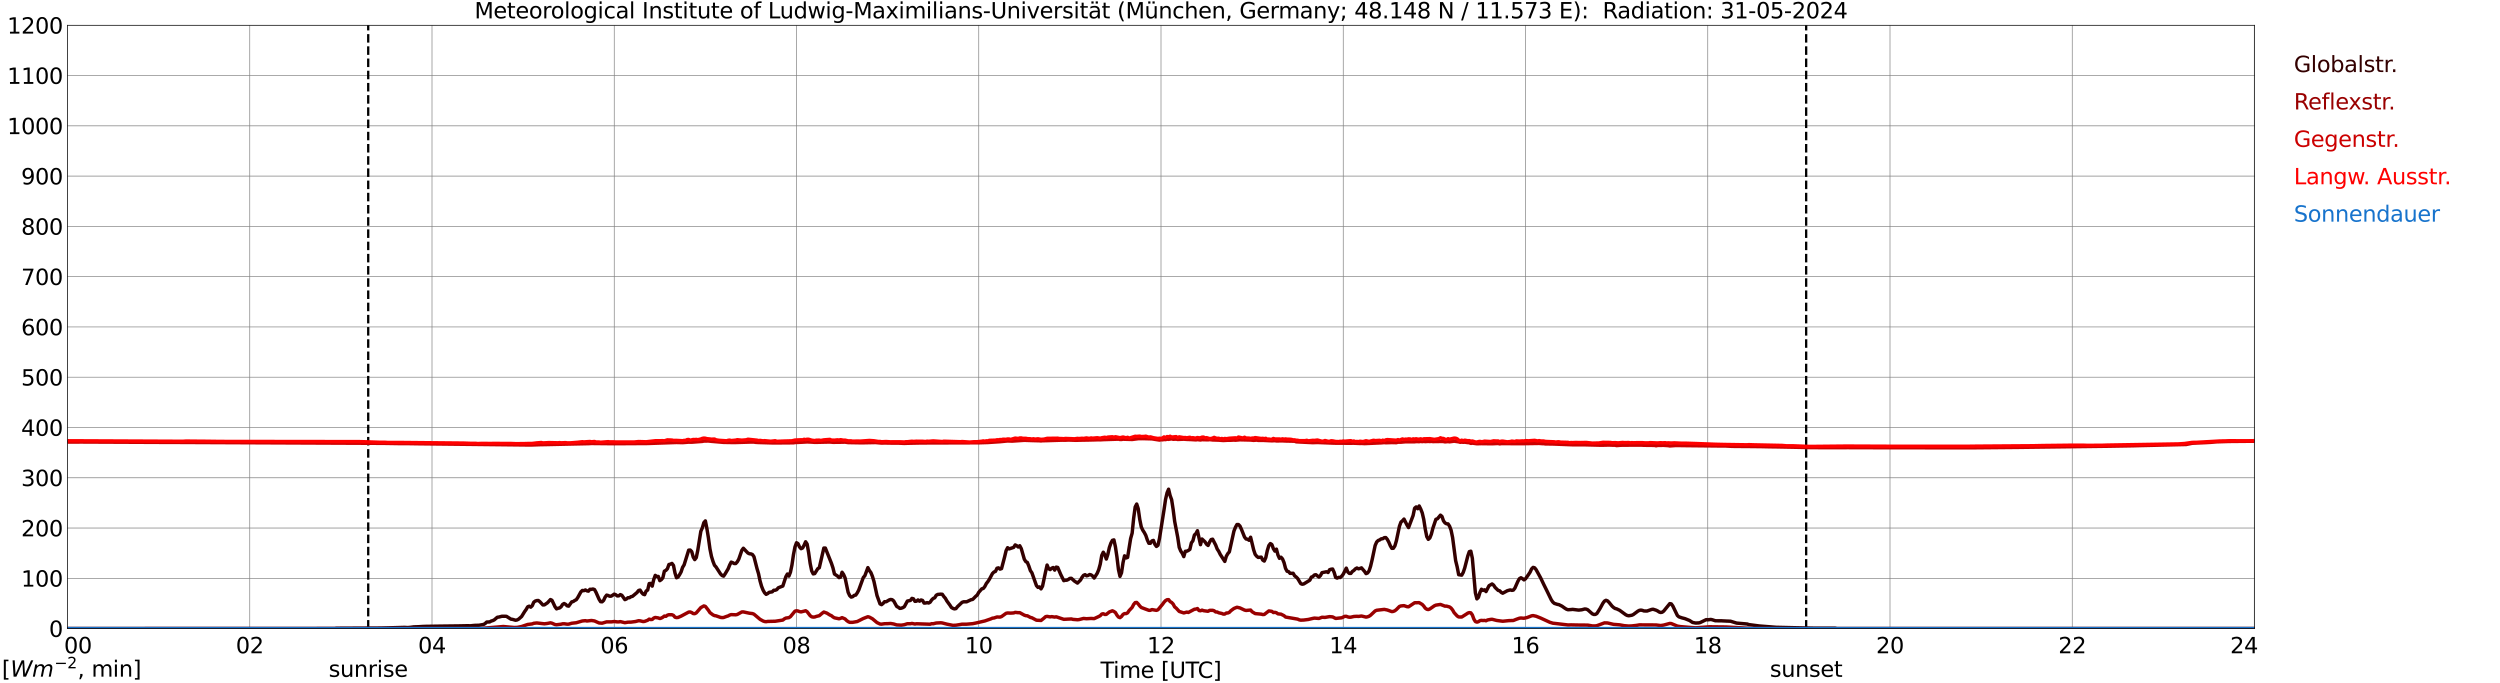 <?xml version="1.0" encoding="utf-8" standalone="no"?>
<!DOCTYPE svg PUBLIC "-//W3C//DTD SVG 1.1//EN"
  "http://www.w3.org/Graphics/SVG/1.1/DTD/svg11.dtd">
<svg xmlns:xlink="http://www.w3.org/1999/xlink" width="1085.4pt" height="296.64pt" viewBox="0 0 1085.4 296.64" xmlns="http://www.w3.org/2000/svg" version="1.1">
 <defs>
  <style type="text/css">*{stroke-linejoin: round; stroke-linecap: butt}</style>
 </defs>
 <g id="figure_1">
  <g id="patch_1">
   <path d="M 0 296.64 
L 1085.4 296.64 
L 1085.4 0 
L 0 0 
z
" style="fill: #ffffff"/>
  </g>
  <g id="axes_1">
   <g id="patch_2">
    <path d="M 29.306 272.909 
L 978.814 272.909 
L 978.814 10.976 
L 29.306 10.976 
z
" style="fill: #ffffff"/>
   </g>
   <g id="patch_3">
    <path d="M 978.814 272.909 
L 978.814 272.909 
L 978.814 10.976 
L 978.814 10.976 
z
" clip-path="url(#pb9508bfec0)" style="fill: #d3d3d3; opacity: 0.25; stroke: #d3d3d3; stroke-linejoin: miter"/>
   </g>
   <g id="matplotlib.axis_1">
    <g id="xtick_1">
     <g id="line2d_1">
      <path d="M 29.306 272.909 
L 29.306 10.976 
" clip-path="url(#pb9508bfec0)" style="fill: none; stroke: #808080; stroke-width: 0.3; stroke-linecap: square"/>
     </g>
     <g id="line2d_2"/>
     <g id="text_1">
      <!--    00 -->
      <g transform="translate(18.733 283.627) scale(0.095 -0.095)">
       <defs>
        <path id="DejaVuSans-20" transform="scale(0.016)"/>
        <path id="DejaVuSans-30" d="M 2034 4250 
Q 1547 4250 1301 3770 
Q 1056 3291 1056 2328 
Q 1056 1369 1301 889 
Q 1547 409 2034 409 
Q 2525 409 2770 889 
Q 3016 1369 3016 2328 
Q 3016 3291 2770 3770 
Q 2525 4250 2034 4250 
z
M 2034 4750 
Q 2819 4750 3233 4129 
Q 3647 3509 3647 2328 
Q 3647 1150 3233 529 
Q 2819 -91 2034 -91 
Q 1250 -91 836 529 
Q 422 1150 422 2328 
Q 422 3509 836 4129 
Q 1250 4750 2034 4750 
z
" transform="scale(0.016)"/>
       </defs>
       <use xlink:href="#DejaVuSans-20"/>
       <use xlink:href="#DejaVuSans-20" transform="translate(31.787 0)"/>
       <use xlink:href="#DejaVuSans-20" transform="translate(63.574 0)"/>
       <use xlink:href="#DejaVuSans-30" transform="translate(95.361 0)"/>
       <use xlink:href="#DejaVuSans-30" transform="translate(158.984 0)"/>
      </g>
     </g>
    </g>
    <g id="xtick_2">
     <g id="line2d_3">
      <path d="M 108.431 272.909 
L 108.431 10.976 
" clip-path="url(#pb9508bfec0)" style="fill: none; stroke: #808080; stroke-width: 0.3; stroke-linecap: square"/>
     </g>
     <g id="line2d_4"/>
     <g id="text_2">
      <!-- 02 -->
      <g transform="translate(102.387 283.627) scale(0.095 -0.095)">
       <defs>
        <path id="DejaVuSans-32" d="M 1228 531 
L 3431 531 
L 3431 0 
L 469 0 
L 469 531 
Q 828 903 1448 1529 
Q 2069 2156 2228 2338 
Q 2531 2678 2651 2914 
Q 2772 3150 2772 3378 
Q 2772 3750 2511 3984 
Q 2250 4219 1831 4219 
Q 1534 4219 1204 4116 
Q 875 4013 500 3803 
L 500 4441 
Q 881 4594 1212 4672 
Q 1544 4750 1819 4750 
Q 2544 4750 2975 4387 
Q 3406 4025 3406 3419 
Q 3406 3131 3298 2873 
Q 3191 2616 2906 2266 
Q 2828 2175 2409 1742 
Q 1991 1309 1228 531 
z
" transform="scale(0.016)"/>
       </defs>
       <use xlink:href="#DejaVuSans-30"/>
       <use xlink:href="#DejaVuSans-32" transform="translate(63.623 0)"/>
      </g>
     </g>
    </g>
    <g id="xtick_3">
     <g id="line2d_5">
      <path d="M 187.557 272.909 
L 187.557 10.976 
" clip-path="url(#pb9508bfec0)" style="fill: none; stroke: #808080; stroke-width: 0.3; stroke-linecap: square"/>
     </g>
     <g id="line2d_6"/>
     <g id="text_3">
      <!-- 04 -->
      <g transform="translate(181.513 283.627) scale(0.095 -0.095)">
       <defs>
        <path id="DejaVuSans-34" d="M 2419 4116 
L 825 1625 
L 2419 1625 
L 2419 4116 
z
M 2253 4666 
L 3047 4666 
L 3047 1625 
L 3713 1625 
L 3713 1100 
L 3047 1100 
L 3047 0 
L 2419 0 
L 2419 1100 
L 313 1100 
L 313 1709 
L 2253 4666 
z
" transform="scale(0.016)"/>
       </defs>
       <use xlink:href="#DejaVuSans-30"/>
       <use xlink:href="#DejaVuSans-34" transform="translate(63.623 0)"/>
      </g>
     </g>
    </g>
    <g id="xtick_4">
     <g id="line2d_7">
      <path d="M 266.683 272.909 
L 266.683 10.976 
" clip-path="url(#pb9508bfec0)" style="fill: none; stroke: #808080; stroke-width: 0.3; stroke-linecap: square"/>
     </g>
     <g id="line2d_8"/>
     <g id="text_4">
      <!-- 06 -->
      <g transform="translate(260.638 283.627) scale(0.095 -0.095)">
       <defs>
        <path id="DejaVuSans-36" d="M 2113 2584 
Q 1688 2584 1439 2293 
Q 1191 2003 1191 1497 
Q 1191 994 1439 701 
Q 1688 409 2113 409 
Q 2538 409 2786 701 
Q 3034 994 3034 1497 
Q 3034 2003 2786 2293 
Q 2538 2584 2113 2584 
z
M 3366 4563 
L 3366 3988 
Q 3128 4100 2886 4159 
Q 2644 4219 2406 4219 
Q 1781 4219 1451 3797 
Q 1122 3375 1075 2522 
Q 1259 2794 1537 2939 
Q 1816 3084 2150 3084 
Q 2853 3084 3261 2657 
Q 3669 2231 3669 1497 
Q 3669 778 3244 343 
Q 2819 -91 2113 -91 
Q 1303 -91 875 529 
Q 447 1150 447 2328 
Q 447 3434 972 4092 
Q 1497 4750 2381 4750 
Q 2619 4750 2861 4703 
Q 3103 4656 3366 4563 
z
" transform="scale(0.016)"/>
       </defs>
       <use xlink:href="#DejaVuSans-30"/>
       <use xlink:href="#DejaVuSans-36" transform="translate(63.623 0)"/>
      </g>
     </g>
    </g>
    <g id="xtick_5">
     <g id="line2d_9">
      <path d="M 345.808 272.909 
L 345.808 10.976 
" clip-path="url(#pb9508bfec0)" style="fill: none; stroke: #808080; stroke-width: 0.3; stroke-linecap: square"/>
     </g>
     <g id="line2d_10"/>
     <g id="text_5">
      <!-- 08 -->
      <g transform="translate(339.764 283.627) scale(0.095 -0.095)">
       <defs>
        <path id="DejaVuSans-38" d="M 2034 2216 
Q 1584 2216 1326 1975 
Q 1069 1734 1069 1313 
Q 1069 891 1326 650 
Q 1584 409 2034 409 
Q 2484 409 2743 651 
Q 3003 894 3003 1313 
Q 3003 1734 2745 1975 
Q 2488 2216 2034 2216 
z
M 1403 2484 
Q 997 2584 770 2862 
Q 544 3141 544 3541 
Q 544 4100 942 4425 
Q 1341 4750 2034 4750 
Q 2731 4750 3128 4425 
Q 3525 4100 3525 3541 
Q 3525 3141 3298 2862 
Q 3072 2584 2669 2484 
Q 3125 2378 3379 2068 
Q 3634 1759 3634 1313 
Q 3634 634 3220 271 
Q 2806 -91 2034 -91 
Q 1263 -91 848 271 
Q 434 634 434 1313 
Q 434 1759 690 2068 
Q 947 2378 1403 2484 
z
M 1172 3481 
Q 1172 3119 1398 2916 
Q 1625 2713 2034 2713 
Q 2441 2713 2670 2916 
Q 2900 3119 2900 3481 
Q 2900 3844 2670 4047 
Q 2441 4250 2034 4250 
Q 1625 4250 1398 4047 
Q 1172 3844 1172 3481 
z
" transform="scale(0.016)"/>
       </defs>
       <use xlink:href="#DejaVuSans-30"/>
       <use xlink:href="#DejaVuSans-38" transform="translate(63.623 0)"/>
      </g>
     </g>
    </g>
    <g id="xtick_6">
     <g id="line2d_11">
      <path d="M 424.934 272.909 
L 424.934 10.976 
" clip-path="url(#pb9508bfec0)" style="fill: none; stroke: #808080; stroke-width: 0.3; stroke-linecap: square"/>
     </g>
     <g id="line2d_12"/>
     <g id="text_6">
      <!-- 10 -->
      <g transform="translate(418.89 283.627) scale(0.095 -0.095)">
       <defs>
        <path id="DejaVuSans-31" d="M 794 531 
L 1825 531 
L 1825 4091 
L 703 3866 
L 703 4441 
L 1819 4666 
L 2450 4666 
L 2450 531 
L 3481 531 
L 3481 0 
L 794 0 
L 794 531 
z
" transform="scale(0.016)"/>
       </defs>
       <use xlink:href="#DejaVuSans-31"/>
       <use xlink:href="#DejaVuSans-30" transform="translate(63.623 0)"/>
      </g>
     </g>
    </g>
    <g id="xtick_7">
     <g id="line2d_13">
      <path d="M 504.06 272.909 
L 504.06 10.976 
" clip-path="url(#pb9508bfec0)" style="fill: none; stroke: #808080; stroke-width: 0.3; stroke-linecap: square"/>
     </g>
     <g id="line2d_14"/>
     <g id="text_7">
      <!-- 12 -->
      <g transform="translate(498.015 283.627) scale(0.095 -0.095)">
       <use xlink:href="#DejaVuSans-31"/>
       <use xlink:href="#DejaVuSans-32" transform="translate(63.623 0)"/>
      </g>
     </g>
    </g>
    <g id="xtick_8">
     <g id="line2d_15">
      <path d="M 583.185 272.909 
L 583.185 10.976 
" clip-path="url(#pb9508bfec0)" style="fill: none; stroke: #808080; stroke-width: 0.3; stroke-linecap: square"/>
     </g>
     <g id="line2d_16"/>
     <g id="text_8">
      <!-- 14 -->
      <g transform="translate(577.141 283.627) scale(0.095 -0.095)">
       <use xlink:href="#DejaVuSans-31"/>
       <use xlink:href="#DejaVuSans-34" transform="translate(63.623 0)"/>
      </g>
     </g>
    </g>
    <g id="xtick_9">
     <g id="line2d_17">
      <path d="M 662.311 272.909 
L 662.311 10.976 
" clip-path="url(#pb9508bfec0)" style="fill: none; stroke: #808080; stroke-width: 0.3; stroke-linecap: square"/>
     </g>
     <g id="line2d_18"/>
     <g id="text_9">
      <!-- 16 -->
      <g transform="translate(656.267 283.627) scale(0.095 -0.095)">
       <use xlink:href="#DejaVuSans-31"/>
       <use xlink:href="#DejaVuSans-36" transform="translate(63.623 0)"/>
      </g>
     </g>
    </g>
    <g id="xtick_10">
     <g id="line2d_19">
      <path d="M 741.437 272.909 
L 741.437 10.976 
" clip-path="url(#pb9508bfec0)" style="fill: none; stroke: #808080; stroke-width: 0.3; stroke-linecap: square"/>
     </g>
     <g id="line2d_20"/>
     <g id="text_10">
      <!-- 18 -->
      <g transform="translate(735.392 283.627) scale(0.095 -0.095)">
       <use xlink:href="#DejaVuSans-31"/>
       <use xlink:href="#DejaVuSans-38" transform="translate(63.623 0)"/>
      </g>
     </g>
    </g>
    <g id="xtick_11">
     <g id="line2d_21">
      <path d="M 820.562 272.909 
L 820.562 10.976 
" clip-path="url(#pb9508bfec0)" style="fill: none; stroke: #808080; stroke-width: 0.3; stroke-linecap: square"/>
     </g>
     <g id="line2d_22"/>
     <g id="text_11">
      <!-- 20 -->
      <g transform="translate(814.518 283.627) scale(0.095 -0.095)">
       <use xlink:href="#DejaVuSans-32"/>
       <use xlink:href="#DejaVuSans-30" transform="translate(63.623 0)"/>
      </g>
     </g>
    </g>
    <g id="xtick_12">
     <g id="line2d_23">
      <path d="M 899.688 272.909 
L 899.688 10.976 
" clip-path="url(#pb9508bfec0)" style="fill: none; stroke: #808080; stroke-width: 0.3; stroke-linecap: square"/>
     </g>
     <g id="line2d_24"/>
     <g id="text_12">
      <!-- 22 -->
      <g transform="translate(893.644 283.627) scale(0.095 -0.095)">
       <use xlink:href="#DejaVuSans-32"/>
       <use xlink:href="#DejaVuSans-32" transform="translate(63.623 0)"/>
      </g>
     </g>
    </g>
    <g id="xtick_13">
     <g id="line2d_25">
      <path d="M 978.814 272.909 
L 978.814 10.976 
" clip-path="url(#pb9508bfec0)" style="fill: none; stroke: #808080; stroke-width: 0.3; stroke-linecap: square"/>
     </g>
     <g id="line2d_26"/>
     <g id="text_13">
      <!-- 24    -->
      <g transform="translate(968.241 283.627) scale(0.095 -0.095)">
       <use xlink:href="#DejaVuSans-32"/>
       <use xlink:href="#DejaVuSans-34" transform="translate(63.623 0)"/>
       <use xlink:href="#DejaVuSans-20" transform="translate(127.246 0)"/>
       <use xlink:href="#DejaVuSans-20" transform="translate(159.033 0)"/>
       <use xlink:href="#DejaVuSans-20" transform="translate(190.82 0)"/>
      </g>
     </g>
    </g>
    <g id="text_14">
     <!-- Time [UTC] -->
     <g transform="translate(477.806 294.322) scale(0.095 -0.095)">
      <defs>
       <path id="DejaVuSans-54" d="M -19 4666 
L 3928 4666 
L 3928 4134 
L 2272 4134 
L 2272 0 
L 1638 0 
L 1638 4134 
L -19 4134 
L -19 4666 
z
" transform="scale(0.016)"/>
       <path id="DejaVuSans-69" d="M 603 3500 
L 1178 3500 
L 1178 0 
L 603 0 
L 603 3500 
z
M 603 4863 
L 1178 4863 
L 1178 4134 
L 603 4134 
L 603 4863 
z
" transform="scale(0.016)"/>
       <path id="DejaVuSans-6d" d="M 3328 2828 
Q 3544 3216 3844 3400 
Q 4144 3584 4550 3584 
Q 5097 3584 5394 3201 
Q 5691 2819 5691 2113 
L 5691 0 
L 5113 0 
L 5113 2094 
Q 5113 2597 4934 2840 
Q 4756 3084 4391 3084 
Q 3944 3084 3684 2787 
Q 3425 2491 3425 1978 
L 3425 0 
L 2847 0 
L 2847 2094 
Q 2847 2600 2669 2842 
Q 2491 3084 2119 3084 
Q 1678 3084 1418 2786 
Q 1159 2488 1159 1978 
L 1159 0 
L 581 0 
L 581 3500 
L 1159 3500 
L 1159 2956 
Q 1356 3278 1631 3431 
Q 1906 3584 2284 3584 
Q 2666 3584 2933 3390 
Q 3200 3197 3328 2828 
z
" transform="scale(0.016)"/>
       <path id="DejaVuSans-65" d="M 3597 1894 
L 3597 1613 
L 953 1613 
Q 991 1019 1311 708 
Q 1631 397 2203 397 
Q 2534 397 2845 478 
Q 3156 559 3463 722 
L 3463 178 
Q 3153 47 2828 -22 
Q 2503 -91 2169 -91 
Q 1331 -91 842 396 
Q 353 884 353 1716 
Q 353 2575 817 3079 
Q 1281 3584 2069 3584 
Q 2775 3584 3186 3129 
Q 3597 2675 3597 1894 
z
M 3022 2063 
Q 3016 2534 2758 2815 
Q 2500 3097 2075 3097 
Q 1594 3097 1305 2825 
Q 1016 2553 972 2059 
L 3022 2063 
z
" transform="scale(0.016)"/>
       <path id="DejaVuSans-5b" d="M 550 4863 
L 1875 4863 
L 1875 4416 
L 1125 4416 
L 1125 -397 
L 1875 -397 
L 1875 -844 
L 550 -844 
L 550 4863 
z
" transform="scale(0.016)"/>
       <path id="DejaVuSans-55" d="M 556 4666 
L 1191 4666 
L 1191 1831 
Q 1191 1081 1462 751 
Q 1734 422 2344 422 
Q 2950 422 3222 751 
Q 3494 1081 3494 1831 
L 3494 4666 
L 4128 4666 
L 4128 1753 
Q 4128 841 3676 375 
Q 3225 -91 2344 -91 
Q 1459 -91 1007 375 
Q 556 841 556 1753 
L 556 4666 
z
" transform="scale(0.016)"/>
       <path id="DejaVuSans-43" d="M 4122 4306 
L 4122 3641 
Q 3803 3938 3442 4084 
Q 3081 4231 2675 4231 
Q 1875 4231 1450 3742 
Q 1025 3253 1025 2328 
Q 1025 1406 1450 917 
Q 1875 428 2675 428 
Q 3081 428 3442 575 
Q 3803 722 4122 1019 
L 4122 359 
Q 3791 134 3420 21 
Q 3050 -91 2638 -91 
Q 1578 -91 968 557 
Q 359 1206 359 2328 
Q 359 3453 968 4101 
Q 1578 4750 2638 4750 
Q 3056 4750 3426 4639 
Q 3797 4528 4122 4306 
z
" transform="scale(0.016)"/>
       <path id="DejaVuSans-5d" d="M 1947 4863 
L 1947 -844 
L 622 -844 
L 622 -397 
L 1369 -397 
L 1369 4416 
L 622 4416 
L 622 4863 
L 1947 4863 
z
" transform="scale(0.016)"/>
      </defs>
      <use xlink:href="#DejaVuSans-54"/>
      <use xlink:href="#DejaVuSans-69" transform="translate(57.959 0)"/>
      <use xlink:href="#DejaVuSans-6d" transform="translate(85.742 0)"/>
      <use xlink:href="#DejaVuSans-65" transform="translate(183.154 0)"/>
      <use xlink:href="#DejaVuSans-20" transform="translate(244.678 0)"/>
      <use xlink:href="#DejaVuSans-5b" transform="translate(276.465 0)"/>
      <use xlink:href="#DejaVuSans-55" transform="translate(315.479 0)"/>
      <use xlink:href="#DejaVuSans-54" transform="translate(388.672 0)"/>
      <use xlink:href="#DejaVuSans-43" transform="translate(443.881 0)"/>
      <use xlink:href="#DejaVuSans-5d" transform="translate(513.705 0)"/>
     </g>
    </g>
   </g>
   <g id="matplotlib.axis_2">
    <g id="ytick_1">
     <g id="line2d_27">
      <path d="M 29.306 272.909 
L 978.814 272.909 
" clip-path="url(#pb9508bfec0)" style="fill: none; stroke: #808080; stroke-width: 0.3; stroke-linecap: square"/>
     </g>
     <g id="line2d_28"/>
     <g id="text_15">
      <!-- 0 -->
      <g transform="translate(21.261 276.518) scale(0.095 -0.095)">
       <use xlink:href="#DejaVuSans-30"/>
      </g>
     </g>
    </g>
    <g id="ytick_2">
     <g id="line2d_29">
      <path d="M 29.306 251.081 
L 978.814 251.081 
" clip-path="url(#pb9508bfec0)" style="fill: none; stroke: #808080; stroke-width: 0.3; stroke-linecap: square"/>
     </g>
     <g id="line2d_30"/>
     <g id="text_16">
      <!-- 100 -->
      <g transform="translate(9.173 254.69) scale(0.095 -0.095)">
       <use xlink:href="#DejaVuSans-31"/>
       <use xlink:href="#DejaVuSans-30" transform="translate(63.623 0)"/>
       <use xlink:href="#DejaVuSans-30" transform="translate(127.246 0)"/>
      </g>
     </g>
    </g>
    <g id="ytick_3">
     <g id="line2d_31">
      <path d="M 29.306 229.253 
L 978.814 229.253 
" clip-path="url(#pb9508bfec0)" style="fill: none; stroke: #808080; stroke-width: 0.3; stroke-linecap: square"/>
     </g>
     <g id="line2d_32"/>
     <g id="text_17">
      <!-- 200 -->
      <g transform="translate(9.173 232.863) scale(0.095 -0.095)">
       <use xlink:href="#DejaVuSans-32"/>
       <use xlink:href="#DejaVuSans-30" transform="translate(63.623 0)"/>
       <use xlink:href="#DejaVuSans-30" transform="translate(127.246 0)"/>
      </g>
     </g>
    </g>
    <g id="ytick_4">
     <g id="line2d_33">
      <path d="M 29.306 207.426 
L 978.814 207.426 
" clip-path="url(#pb9508bfec0)" style="fill: none; stroke: #808080; stroke-width: 0.3; stroke-linecap: square"/>
     </g>
     <g id="line2d_34"/>
     <g id="text_18">
      <!-- 300 -->
      <g transform="translate(9.173 211.035) scale(0.095 -0.095)">
       <defs>
        <path id="DejaVuSans-33" d="M 2597 2516 
Q 3050 2419 3304 2112 
Q 3559 1806 3559 1356 
Q 3559 666 3084 287 
Q 2609 -91 1734 -91 
Q 1441 -91 1130 -33 
Q 819 25 488 141 
L 488 750 
Q 750 597 1062 519 
Q 1375 441 1716 441 
Q 2309 441 2620 675 
Q 2931 909 2931 1356 
Q 2931 1769 2642 2001 
Q 2353 2234 1838 2234 
L 1294 2234 
L 1294 2753 
L 1863 2753 
Q 2328 2753 2575 2939 
Q 2822 3125 2822 3475 
Q 2822 3834 2567 4026 
Q 2313 4219 1838 4219 
Q 1578 4219 1281 4162 
Q 984 4106 628 3988 
L 628 4550 
Q 988 4650 1302 4700 
Q 1616 4750 1894 4750 
Q 2613 4750 3031 4423 
Q 3450 4097 3450 3541 
Q 3450 3153 3228 2886 
Q 3006 2619 2597 2516 
z
" transform="scale(0.016)"/>
       </defs>
       <use xlink:href="#DejaVuSans-33"/>
       <use xlink:href="#DejaVuSans-30" transform="translate(63.623 0)"/>
       <use xlink:href="#DejaVuSans-30" transform="translate(127.246 0)"/>
      </g>
     </g>
    </g>
    <g id="ytick_5">
     <g id="line2d_35">
      <path d="M 29.306 185.598 
L 978.814 185.598 
" clip-path="url(#pb9508bfec0)" style="fill: none; stroke: #808080; stroke-width: 0.3; stroke-linecap: square"/>
     </g>
     <g id="line2d_36"/>
     <g id="text_19">
      <!-- 400 -->
      <g transform="translate(9.173 189.207) scale(0.095 -0.095)">
       <use xlink:href="#DejaVuSans-34"/>
       <use xlink:href="#DejaVuSans-30" transform="translate(63.623 0)"/>
       <use xlink:href="#DejaVuSans-30" transform="translate(127.246 0)"/>
      </g>
     </g>
    </g>
    <g id="ytick_6">
     <g id="line2d_37">
      <path d="M 29.306 163.77 
L 978.814 163.77 
" clip-path="url(#pb9508bfec0)" style="fill: none; stroke: #808080; stroke-width: 0.3; stroke-linecap: square"/>
     </g>
     <g id="line2d_38"/>
     <g id="text_20">
      <!-- 500 -->
      <g transform="translate(9.173 167.379) scale(0.095 -0.095)">
       <defs>
        <path id="DejaVuSans-35" d="M 691 4666 
L 3169 4666 
L 3169 4134 
L 1269 4134 
L 1269 2991 
Q 1406 3038 1543 3061 
Q 1681 3084 1819 3084 
Q 2600 3084 3056 2656 
Q 3513 2228 3513 1497 
Q 3513 744 3044 326 
Q 2575 -91 1722 -91 
Q 1428 -91 1123 -41 
Q 819 9 494 109 
L 494 744 
Q 775 591 1075 516 
Q 1375 441 1709 441 
Q 2250 441 2565 725 
Q 2881 1009 2881 1497 
Q 2881 1984 2565 2268 
Q 2250 2553 1709 2553 
Q 1456 2553 1204 2497 
Q 953 2441 691 2322 
L 691 4666 
z
" transform="scale(0.016)"/>
       </defs>
       <use xlink:href="#DejaVuSans-35"/>
       <use xlink:href="#DejaVuSans-30" transform="translate(63.623 0)"/>
       <use xlink:href="#DejaVuSans-30" transform="translate(127.246 0)"/>
      </g>
     </g>
    </g>
    <g id="ytick_7">
     <g id="line2d_39">
      <path d="M 29.306 141.942 
L 978.814 141.942 
" clip-path="url(#pb9508bfec0)" style="fill: none; stroke: #808080; stroke-width: 0.3; stroke-linecap: square"/>
     </g>
     <g id="line2d_40"/>
     <g id="text_21">
      <!-- 600 -->
      <g transform="translate(9.173 145.551) scale(0.095 -0.095)">
       <use xlink:href="#DejaVuSans-36"/>
       <use xlink:href="#DejaVuSans-30" transform="translate(63.623 0)"/>
       <use xlink:href="#DejaVuSans-30" transform="translate(127.246 0)"/>
      </g>
     </g>
    </g>
    <g id="ytick_8">
     <g id="line2d_41">
      <path d="M 29.306 120.114 
L 978.814 120.114 
" clip-path="url(#pb9508bfec0)" style="fill: none; stroke: #808080; stroke-width: 0.3; stroke-linecap: square"/>
     </g>
     <g id="line2d_42"/>
     <g id="text_22">
      <!-- 700 -->
      <g transform="translate(9.173 123.724) scale(0.095 -0.095)">
       <defs>
        <path id="DejaVuSans-37" d="M 525 4666 
L 3525 4666 
L 3525 4397 
L 1831 0 
L 1172 0 
L 2766 4134 
L 525 4134 
L 525 4666 
z
" transform="scale(0.016)"/>
       </defs>
       <use xlink:href="#DejaVuSans-37"/>
       <use xlink:href="#DejaVuSans-30" transform="translate(63.623 0)"/>
       <use xlink:href="#DejaVuSans-30" transform="translate(127.246 0)"/>
      </g>
     </g>
    </g>
    <g id="ytick_9">
     <g id="line2d_43">
      <path d="M 29.306 98.287 
L 978.814 98.287 
" clip-path="url(#pb9508bfec0)" style="fill: none; stroke: #808080; stroke-width: 0.3; stroke-linecap: square"/>
     </g>
     <g id="line2d_44"/>
     <g id="text_23">
      <!-- 800 -->
      <g transform="translate(9.173 101.896) scale(0.095 -0.095)">
       <use xlink:href="#DejaVuSans-38"/>
       <use xlink:href="#DejaVuSans-30" transform="translate(63.623 0)"/>
       <use xlink:href="#DejaVuSans-30" transform="translate(127.246 0)"/>
      </g>
     </g>
    </g>
    <g id="ytick_10">
     <g id="line2d_45">
      <path d="M 29.306 76.459 
L 978.814 76.459 
" clip-path="url(#pb9508bfec0)" style="fill: none; stroke: #808080; stroke-width: 0.3; stroke-linecap: square"/>
     </g>
     <g id="line2d_46"/>
     <g id="text_24">
      <!-- 900 -->
      <g transform="translate(9.173 80.068) scale(0.095 -0.095)">
       <defs>
        <path id="DejaVuSans-39" d="M 703 97 
L 703 672 
Q 941 559 1184 500 
Q 1428 441 1663 441 
Q 2288 441 2617 861 
Q 2947 1281 2994 2138 
Q 2813 1869 2534 1725 
Q 2256 1581 1919 1581 
Q 1219 1581 811 2004 
Q 403 2428 403 3163 
Q 403 3881 828 4315 
Q 1253 4750 1959 4750 
Q 2769 4750 3195 4129 
Q 3622 3509 3622 2328 
Q 3622 1225 3098 567 
Q 2575 -91 1691 -91 
Q 1453 -91 1209 -44 
Q 966 3 703 97 
z
M 1959 2075 
Q 2384 2075 2632 2365 
Q 2881 2656 2881 3163 
Q 2881 3666 2632 3958 
Q 2384 4250 1959 4250 
Q 1534 4250 1286 3958 
Q 1038 3666 1038 3163 
Q 1038 2656 1286 2365 
Q 1534 2075 1959 2075 
z
" transform="scale(0.016)"/>
       </defs>
       <use xlink:href="#DejaVuSans-39"/>
       <use xlink:href="#DejaVuSans-30" transform="translate(63.623 0)"/>
       <use xlink:href="#DejaVuSans-30" transform="translate(127.246 0)"/>
      </g>
     </g>
    </g>
    <g id="ytick_11">
     <g id="line2d_47">
      <path d="M 29.306 54.631 
L 978.814 54.631 
" clip-path="url(#pb9508bfec0)" style="fill: none; stroke: #808080; stroke-width: 0.3; stroke-linecap: square"/>
     </g>
     <g id="line2d_48"/>
     <g id="text_25">
      <!-- 1000 -->
      <g transform="translate(3.128 58.24) scale(0.095 -0.095)">
       <use xlink:href="#DejaVuSans-31"/>
       <use xlink:href="#DejaVuSans-30" transform="translate(63.623 0)"/>
       <use xlink:href="#DejaVuSans-30" transform="translate(127.246 0)"/>
       <use xlink:href="#DejaVuSans-30" transform="translate(190.869 0)"/>
      </g>
     </g>
    </g>
    <g id="ytick_12">
     <g id="line2d_49">
      <path d="M 29.306 32.803 
L 978.814 32.803 
" clip-path="url(#pb9508bfec0)" style="fill: none; stroke: #808080; stroke-width: 0.3; stroke-linecap: square"/>
     </g>
     <g id="line2d_50"/>
     <g id="text_26">
      <!-- 1100 -->
      <g transform="translate(3.128 36.413) scale(0.095 -0.095)">
       <use xlink:href="#DejaVuSans-31"/>
       <use xlink:href="#DejaVuSans-31" transform="translate(63.623 0)"/>
       <use xlink:href="#DejaVuSans-30" transform="translate(127.246 0)"/>
       <use xlink:href="#DejaVuSans-30" transform="translate(190.869 0)"/>
      </g>
     </g>
    </g>
    <g id="ytick_13">
     <g id="line2d_51">
      <path d="M 29.306 10.976 
L 978.814 10.976 
" clip-path="url(#pb9508bfec0)" style="fill: none; stroke: #808080; stroke-width: 0.3; stroke-linecap: square"/>
     </g>
     <g id="line2d_52"/>
     <g id="text_27">
      <!-- 1200 -->
      <g transform="translate(3.128 14.585) scale(0.095 -0.095)">
       <use xlink:href="#DejaVuSans-31"/>
       <use xlink:href="#DejaVuSans-32" transform="translate(63.623 0)"/>
       <use xlink:href="#DejaVuSans-30" transform="translate(127.246 0)"/>
       <use xlink:href="#DejaVuSans-30" transform="translate(190.869 0)"/>
      </g>
     </g>
    </g>
   </g>
   <g id="line2d_53">
    <path d="M 159.863 272.909 
L 159.863 10.976 
" clip-path="url(#pb9508bfec0)" style="fill: none; stroke-dasharray: 3.7,1.6; stroke-dashoffset: 0; stroke: #000000"/>
   </g>
   <g id="line2d_54">
    <path d="M 784.165 272.909 
L 784.165 10.976 
" clip-path="url(#pb9508bfec0)" style="fill: none; stroke-dasharray: 3.7,1.6; stroke-dashoffset: 0; stroke: #000000"/>
   </g>
   <g id="line2d_55">
    <path d="M 29.306 272.909 
L 145.357 272.909 
L 146.016 272.789 
L 165.138 272.688 
L 175.688 272.385 
L 177.007 272.466 
L 178.326 272.343 
L 179.645 272.162 
L 181.623 272.101 
L 183.601 271.979 
L 184.92 271.937 
L 191.513 271.837 
L 199.426 271.737 
L 203.382 271.654 
L 204.042 271.715 
L 206.02 271.514 
L 207.998 271.453 
L 209.976 271.108 
L 210.635 270.702 
L 211.295 270.073 
L 212.614 270.012 
L 213.273 269.628 
L 213.932 269.445 
L 214.592 269.122 
L 215.91 267.987 
L 216.57 267.906 
L 217.889 267.561 
L 219.207 267.561 
L 219.867 267.581 
L 221.845 268.818 
L 222.504 268.899 
L 223.823 269.283 
L 224.482 269.161 
L 225.142 268.818 
L 226.461 267.661 
L 227.779 265.514 
L 228.439 264.601 
L 229.098 263.446 
L 229.757 263.182 
L 230.417 263.608 
L 231.076 262.979 
L 231.736 261.46 
L 232.395 260.954 
L 233.054 260.751 
L 233.714 260.711 
L 234.373 261.218 
L 235.692 262.637 
L 236.351 262.615 
L 237.67 261.724 
L 238.989 260.305 
L 239.648 260.629 
L 240.967 263.427 
L 241.626 264.339 
L 242.286 264.075 
L 242.945 263.953 
L 243.604 263.427 
L 244.264 262.414 
L 244.923 262.028 
L 245.583 262.392 
L 246.242 263.04 
L 246.901 263.163 
L 248.22 261.299 
L 248.88 261.157 
L 249.539 260.69 
L 250.198 260.367 
L 250.858 259.393 
L 252.176 257.001 
L 252.836 256.352 
L 253.495 256.455 
L 254.155 256.13 
L 254.814 256.516 
L 255.473 256.658 
L 256.133 255.846 
L 256.792 255.866 
L 257.451 255.724 
L 258.111 255.968 
L 258.77 257.164 
L 260.089 260.164 
L 260.748 261.218 
L 261.408 261.279 
L 262.067 260.67 
L 262.726 259.232 
L 263.386 258.38 
L 264.045 258.542 
L 264.705 258.867 
L 265.364 258.826 
L 266.683 257.955 
L 267.342 258.219 
L 268.002 258.725 
L 268.661 258.703 
L 269.32 258.158 
L 269.98 258.441 
L 271.298 260.325 
L 271.958 260.061 
L 272.617 259.515 
L 273.277 259.515 
L 273.936 259.068 
L 274.595 258.906 
L 276.573 257.245 
L 277.233 256.374 
L 277.892 256.191 
L 278.552 257.226 
L 279.211 257.955 
L 279.87 258.177 
L 280.53 256.597 
L 281.189 256.171 
L 281.849 253.373 
L 282.508 253.292 
L 283.167 254.469 
L 283.827 251.611 
L 284.486 249.806 
L 285.145 250.293 
L 285.805 250.273 
L 286.464 252.096 
L 287.124 251.651 
L 287.783 250.841 
L 288.442 247.984 
L 289.102 247.639 
L 289.761 246.929 
L 290.42 245.085 
L 291.08 244.923 
L 291.739 244.618 
L 292.399 245.489 
L 293.058 248.793 
L 293.717 250.841 
L 294.377 250.516 
L 295.036 249.523 
L 295.696 248.326 
L 296.355 246.32 
L 297.014 245.246 
L 298.992 238.862 
L 299.652 238.801 
L 300.311 239.471 
L 300.971 241.861 
L 301.63 242.957 
L 302.289 242.105 
L 302.949 238.903 
L 304.267 230.694 
L 304.927 229.155 
L 305.586 226.905 
L 306.246 226.156 
L 306.905 229.478 
L 307.564 233.492 
L 308.224 238.275 
L 308.883 241.538 
L 309.543 243.705 
L 310.202 245.408 
L 310.861 246.139 
L 312.839 249.199 
L 313.499 249.867 
L 314.158 250.132 
L 314.818 249.158 
L 316.136 246.949 
L 316.796 245.308 
L 317.455 244.05 
L 318.114 244.295 
L 318.774 244.679 
L 319.433 244.659 
L 320.093 243.93 
L 320.752 242.754 
L 322.071 238.943 
L 322.73 238.032 
L 324.049 239.429 
L 324.708 240.099 
L 325.368 240.423 
L 326.027 240.484 
L 326.686 240.748 
L 327.346 241.719 
L 328.665 246.868 
L 329.324 249.077 
L 329.983 252.218 
L 330.643 254.549 
L 331.302 256.211 
L 331.961 257.367 
L 332.621 258.035 
L 333.28 257.71 
L 333.94 257.164 
L 335.258 256.961 
L 335.918 256.272 
L 336.577 256.252 
L 337.236 255.988 
L 337.896 255.198 
L 339.874 254.427 
L 341.193 250.374 
L 341.852 249.219 
L 342.512 250.11 
L 343.171 248.449 
L 343.83 245.308 
L 344.49 240.809 
L 345.149 237.443 
L 345.808 235.64 
L 346.468 236.024 
L 347.127 237.465 
L 347.787 238.214 
L 348.446 237.93 
L 349.105 236.714 
L 349.765 235.214 
L 350.424 236.227 
L 351.083 239.977 
L 351.743 244.64 
L 352.402 247.842 
L 353.062 249.158 
L 353.721 249.016 
L 355.04 246.908 
L 355.699 246.504 
L 357.677 237.949 
L 358.337 237.949 
L 360.974 244.557 
L 361.634 246.543 
L 362.293 249.219 
L 363.612 250.09 
L 364.271 250.78 
L 364.93 250.596 
L 365.59 248.449 
L 366.249 249.422 
L 366.909 250.922 
L 368.227 257.164 
L 368.887 258.583 
L 369.546 259.232 
L 370.206 259.048 
L 370.865 258.481 
L 371.524 258.361 
L 372.184 257.407 
L 372.843 256.149 
L 374.821 250.719 
L 375.481 249.968 
L 376.799 246.443 
L 377.459 247.7 
L 378.118 248.61 
L 378.777 250.252 
L 379.437 252.441 
L 380.756 258.542 
L 382.074 262.189 
L 382.734 262.514 
L 383.393 261.988 
L 384.053 261.218 
L 384.712 261.279 
L 386.031 260.487 
L 386.69 260.264 
L 387.349 260.367 
L 388.009 260.912 
L 389.328 263.305 
L 389.987 263.63 
L 390.646 264.136 
L 391.306 264.055 
L 391.965 263.811 
L 392.624 263.405 
L 393.943 260.954 
L 395.262 260.69 
L 395.921 259.799 
L 396.581 259.98 
L 397.24 261.076 
L 397.899 261.015 
L 398.559 260.467 
L 399.218 261.015 
L 399.878 260.487 
L 400.537 260.69 
L 401.196 261.825 
L 401.856 261.805 
L 402.515 261.643 
L 403.175 261.805 
L 403.834 261.46 
L 404.493 260.467 
L 405.153 259.819 
L 405.812 259.555 
L 406.471 258.441 
L 407.131 258.077 
L 408.45 257.955 
L 409.109 258.016 
L 409.768 258.987 
L 410.428 259.738 
L 411.087 260.912 
L 412.406 262.717 
L 413.065 263.73 
L 413.725 264.136 
L 414.384 264.359 
L 415.043 264.217 
L 415.703 263.385 
L 417.681 261.521 
L 418.34 261.279 
L 419.659 261.279 
L 421.637 260.367 
L 422.297 260.244 
L 423.615 258.906 
L 424.275 258.339 
L 424.934 257.164 
L 426.253 255.643 
L 426.912 255.482 
L 427.572 254.63 
L 428.231 253.334 
L 428.89 252.502 
L 429.55 251.489 
L 430.869 249.016 
L 431.528 248.348 
L 432.187 248.084 
L 432.847 246.707 
L 433.506 246.543 
L 434.165 247.091 
L 434.825 246.868 
L 436.144 241.861 
L 436.803 239.085 
L 437.462 237.788 
L 438.122 238.316 
L 440.1 237.646 
L 440.759 236.592 
L 441.419 236.937 
L 442.078 237.485 
L 442.737 236.937 
L 443.397 238.194 
L 444.716 242.795 
L 445.375 243.847 
L 446.034 244.192 
L 446.694 245.794 
L 447.353 247.739 
L 448.012 248.693 
L 449.991 254.266 
L 450.65 255.014 
L 451.309 254.814 
L 451.969 255.665 
L 452.628 254.488 
L 453.947 248.226 
L 454.606 245.327 
L 455.266 246.908 
L 455.925 247.294 
L 456.584 246.707 
L 457.244 246.401 
L 457.903 247.517 
L 458.563 246.22 
L 459.222 246.362 
L 460.541 249.461 
L 461.859 252.096 
L 462.519 251.915 
L 463.178 251.895 
L 463.838 251.57 
L 464.497 251.103 
L 465.156 251.083 
L 466.475 252.279 
L 467.794 253.15 
L 469.113 251.834 
L 469.772 250.638 
L 470.431 249.787 
L 471.091 249.503 
L 471.75 249.99 
L 472.409 249.826 
L 473.069 249.442 
L 473.728 249.603 
L 474.388 250.11 
L 475.047 250.961 
L 476.366 248.894 
L 477.025 247.314 
L 477.685 244.923 
L 478.344 241.132 
L 479.003 239.755 
L 479.663 240.89 
L 480.322 242.712 
L 480.981 240.687 
L 481.641 237.707 
L 482.3 235.823 
L 482.96 234.586 
L 483.619 234.405 
L 484.278 237.443 
L 484.938 241.861 
L 485.597 247.314 
L 486.256 250.232 
L 486.916 248.693 
L 487.575 244.273 
L 488.235 241.315 
L 488.894 242.247 
L 489.553 242.003 
L 490.872 233.837 
L 491.532 231.464 
L 492.191 224.96 
L 492.85 220.116 
L 493.51 218.839 
L 494.169 220.865 
L 494.828 225.466 
L 495.488 228.749 
L 496.147 230.188 
L 496.807 231.202 
L 497.466 232.458 
L 498.125 234.424 
L 498.785 235.863 
L 499.444 235.882 
L 500.103 234.85 
L 500.763 234.627 
L 501.422 236.349 
L 502.082 237.24 
L 502.741 236.734 
L 503.4 233.796 
L 505.379 221.271 
L 506.038 216.811 
L 506.697 213.954 
L 507.357 212.394 
L 508.016 215.15 
L 508.675 216.953 
L 509.335 221.21 
L 509.994 226.357 
L 511.313 233.248 
L 511.972 237.666 
L 512.632 239.248 
L 513.291 240.22 
L 513.95 241.66 
L 514.61 239.349 
L 515.269 239.309 
L 515.929 238.984 
L 516.588 238.517 
L 517.247 235.701 
L 517.907 234.789 
L 518.566 232.276 
L 519.226 231.667 
L 519.885 230.41 
L 521.204 236.472 
L 521.863 234.018 
L 523.182 235.276 
L 523.841 236.288 
L 524.501 236.814 
L 525.16 235.356 
L 525.819 234.263 
L 526.479 234.099 
L 527.797 236.653 
L 528.457 238.355 
L 529.116 239.349 
L 529.776 240.687 
L 531.754 243.747 
L 532.413 241.518 
L 533.073 240.361 
L 533.732 239.593 
L 535.71 230.635 
L 536.369 228.952 
L 537.029 227.736 
L 537.688 227.736 
L 538.348 228.404 
L 539.007 229.864 
L 540.326 233.167 
L 540.985 233.999 
L 541.644 234.121 
L 542.304 234.566 
L 542.963 233.248 
L 544.282 238.7 
L 544.941 240.667 
L 545.601 241.496 
L 546.26 242.003 
L 547.579 241.883 
L 548.238 243.179 
L 548.898 243.585 
L 549.557 242.086 
L 550.216 239.026 
L 550.876 236.876 
L 551.535 236.005 
L 552.195 236.411 
L 552.854 238.214 
L 553.513 239.268 
L 554.173 238.417 
L 554.832 240.951 
L 555.491 242.409 
L 556.151 241.922 
L 556.81 242.653 
L 557.47 244.253 
L 558.129 246.766 
L 558.788 248.003 
L 559.448 248.165 
L 560.107 248.935 
L 561.426 248.894 
L 562.085 250.009 
L 562.745 250.496 
L 563.404 251.164 
L 564.723 253.373 
L 565.382 253.657 
L 566.042 253.515 
L 568.679 251.895 
L 569.338 250.557 
L 569.998 250.313 
L 570.657 249.625 
L 571.317 249.523 
L 572.635 250.535 
L 573.295 249.887 
L 573.954 248.632 
L 575.932 248.226 
L 576.592 248.551 
L 577.251 247.355 
L 577.91 247.132 
L 578.57 247.049 
L 579.229 248.49 
L 579.889 250.719 
L 580.548 250.983 
L 581.207 250.658 
L 581.867 250.738 
L 582.526 250.151 
L 583.185 249.28 
L 584.504 246.665 
L 585.164 248.348 
L 585.823 248.935 
L 586.482 248.955 
L 587.142 248.104 
L 587.801 247.658 
L 588.46 246.969 
L 589.12 246.604 
L 589.779 246.949 
L 590.439 246.807 
L 591.098 246.543 
L 592.417 248.064 
L 593.076 249.036 
L 593.736 248.774 
L 594.395 247.861 
L 595.054 245.834 
L 595.714 243.057 
L 597.032 236.836 
L 597.692 235.315 
L 598.351 234.667 
L 599.011 234.405 
L 599.67 233.938 
L 600.329 233.896 
L 600.989 233.431 
L 601.648 233.39 
L 602.307 234.16 
L 602.967 235.398 
L 603.626 236.956 
L 604.286 238.072 
L 604.945 238.032 
L 605.604 236.998 
L 606.264 234.747 
L 607.582 228.465 
L 608.242 226.662 
L 608.901 226.114 
L 609.561 225.364 
L 610.879 227.979 
L 611.539 229.052 
L 613.517 223.803 
L 614.176 220.642 
L 614.836 220.094 
L 615.495 220.865 
L 616.154 219.669 
L 616.814 220.987 
L 617.473 222.67 
L 618.133 225.505 
L 618.792 229.742 
L 619.451 232.986 
L 620.111 234.16 
L 620.77 233.573 
L 621.429 231.932 
L 622.089 229.378 
L 623.408 225.466 
L 624.067 225.244 
L 625.386 223.661 
L 626.045 224.209 
L 626.705 226.134 
L 627.364 227.027 
L 628.023 227.411 
L 628.683 227.452 
L 629.342 228.446 
L 630.001 230.188 
L 630.661 233.39 
L 631.98 243.402 
L 632.639 246.098 
L 633.298 249.503 
L 634.617 249.706 
L 635.276 248.51 
L 635.936 246.543 
L 637.255 241.396 
L 637.914 239.51 
L 638.573 239.309 
L 639.233 242.389 
L 640.552 257.387 
L 641.211 260.002 
L 641.87 259.352 
L 642.53 257.204 
L 643.189 255.826 
L 643.848 256.333 
L 644.508 256.069 
L 645.167 256.839 
L 646.486 254.285 
L 647.805 253.537 
L 648.464 254.043 
L 649.123 255.056 
L 650.442 256.333 
L 651.102 256.494 
L 651.761 257.184 
L 652.42 257.549 
L 653.739 256.839 
L 654.399 256.475 
L 655.717 256.11 
L 656.377 256.313 
L 657.036 256.191 
L 657.695 255.359 
L 659.014 252.36 
L 659.674 251.225 
L 660.333 250.841 
L 660.992 251.225 
L 661.652 251.753 
L 662.311 251.306 
L 663.63 249.422 
L 664.289 248.429 
L 664.949 247.01 
L 665.608 246.34 
L 666.267 246.504 
L 666.927 247.333 
L 668.905 250.941 
L 670.224 253.718 
L 671.542 256.374 
L 673.521 260.447 
L 674.18 261.399 
L 674.839 261.967 
L 676.158 262.392 
L 676.817 262.514 
L 678.136 263.163 
L 679.455 264.095 
L 680.114 264.501 
L 680.774 264.723 
L 682.092 264.643 
L 682.752 264.562 
L 685.389 264.885 
L 686.708 264.743 
L 688.027 264.398 
L 688.686 264.459 
L 689.346 264.743 
L 691.324 266.507 
L 691.983 266.771 
L 692.643 266.751 
L 693.302 266.365 
L 694.621 264.278 
L 695.939 261.866 
L 696.599 260.973 
L 697.258 260.629 
L 697.918 260.873 
L 698.577 261.521 
L 699.896 263.163 
L 700.555 263.75 
L 701.215 264.176 
L 701.874 264.339 
L 703.193 264.966 
L 705.83 266.893 
L 706.49 267.216 
L 707.149 267.338 
L 708.468 267.116 
L 709.127 266.81 
L 711.105 265.332 
L 711.765 264.988 
L 712.424 264.885 
L 713.083 265.007 
L 713.743 265.249 
L 715.062 265.291 
L 717.04 264.601 
L 717.699 264.501 
L 719.018 264.926 
L 719.677 265.249 
L 720.337 265.697 
L 720.996 265.92 
L 721.655 265.797 
L 722.315 265.311 
L 724.952 262.069 
L 725.612 262.189 
L 726.271 263.102 
L 728.249 267.216 
L 728.909 267.803 
L 730.227 268.251 
L 731.546 268.593 
L 733.524 269.386 
L 734.843 270.237 
L 736.162 270.499 
L 737.48 270.438 
L 738.14 270.296 
L 740.777 269.019 
L 741.437 269.102 
L 742.756 268.938 
L 743.415 269.08 
L 744.734 269.506 
L 747.371 269.528 
L 749.349 269.628 
L 751.327 269.709 
L 752.646 270.115 
L 753.965 270.521 
L 757.921 270.864 
L 758.581 270.925 
L 759.24 271.169 
L 763.856 271.776 
L 771.109 272.343 
L 788.253 272.749 
L 796.825 272.749 
L 797.484 272.909 
L 978.154 272.909 
L 978.154 272.909 
" clip-path="url(#pb9508bfec0)" style="fill: none; stroke: #330000; stroke-width: 1.5; stroke-linecap: square"/>
   </g>
   <g id="line2d_56">
    <path d="M 29.306 272.909 
L 208.657 272.839 
L 218.548 272.007 
L 221.186 272.252 
L 223.164 272.413 
L 224.482 272.394 
L 226.461 272.007 
L 229.098 271.117 
L 231.076 270.872 
L 231.736 270.61 
L 233.054 270.468 
L 236.351 270.833 
L 237.67 270.669 
L 238.989 270.407 
L 239.648 270.569 
L 240.967 271.156 
L 241.626 271.237 
L 243.604 270.995 
L 244.264 270.833 
L 244.923 270.811 
L 246.242 270.995 
L 246.901 270.975 
L 248.22 270.589 
L 250.198 270.366 
L 252.836 269.595 
L 254.155 269.475 
L 254.814 269.617 
L 256.792 269.392 
L 258.111 269.595 
L 259.43 270.185 
L 260.089 270.468 
L 261.408 270.569 
L 263.386 269.982 
L 265.364 270.001 
L 266.683 269.84 
L 268.002 270.001 
L 268.661 270.001 
L 269.32 269.879 
L 271.298 270.346 
L 272.617 270.124 
L 273.936 270.102 
L 275.914 269.84 
L 277.233 269.495 
L 277.892 269.534 
L 279.211 269.859 
L 279.87 269.779 
L 281.189 269.292 
L 281.849 268.805 
L 282.508 268.989 
L 283.167 268.947 
L 283.827 268.34 
L 284.486 268.076 
L 285.805 268.279 
L 286.464 268.543 
L 287.124 268.34 
L 287.783 267.976 
L 288.442 267.467 
L 289.102 267.589 
L 289.761 267.083 
L 290.42 266.88 
L 291.739 266.9 
L 292.399 267.183 
L 293.058 267.976 
L 293.717 268.137 
L 294.377 268.076 
L 295.696 267.509 
L 298.992 265.745 
L 299.652 265.684 
L 300.311 265.948 
L 300.971 266.393 
L 301.63 266.435 
L 302.289 266.09 
L 304.267 263.8 
L 305.586 263.071 
L 306.246 263.272 
L 307.564 264.955 
L 308.224 265.968 
L 309.543 266.961 
L 310.202 267.266 
L 310.861 267.367 
L 312.839 268.056 
L 313.499 268.137 
L 314.158 268.096 
L 315.477 267.609 
L 316.136 267.408 
L 316.796 267.041 
L 317.455 266.841 
L 319.433 266.921 
L 320.093 266.78 
L 322.071 265.684 
L 322.73 265.664 
L 325.368 266.232 
L 326.686 266.393 
L 327.346 266.657 
L 329.983 268.886 
L 331.302 269.617 
L 331.961 269.84 
L 332.621 269.921 
L 333.28 269.798 
L 336.577 269.718 
L 339.874 269.211 
L 340.533 268.685 
L 341.193 268.34 
L 342.512 268.157 
L 343.171 267.731 
L 345.149 265.339 
L 345.808 265.158 
L 346.468 265.28 
L 347.127 265.542 
L 347.787 265.664 
L 349.105 265.339 
L 349.765 265.158 
L 350.424 265.583 
L 351.743 267.306 
L 352.402 267.792 
L 353.062 267.915 
L 353.721 267.873 
L 354.38 267.631 
L 355.699 267.306 
L 357.018 266.19 
L 357.677 265.725 
L 358.996 266.19 
L 360.315 267.022 
L 360.974 267.306 
L 361.634 267.853 
L 362.293 268.238 
L 364.271 268.644 
L 364.93 268.46 
L 365.59 268.157 
L 366.909 268.724 
L 367.568 269.392 
L 368.227 269.879 
L 368.887 270.185 
L 370.206 270.185 
L 372.184 269.84 
L 374.821 268.521 
L 376.799 267.751 
L 377.459 267.934 
L 378.777 268.644 
L 380.756 270.305 
L 382.074 270.933 
L 382.734 270.975 
L 384.053 270.792 
L 385.371 270.772 
L 386.69 270.691 
L 388.009 270.914 
L 389.328 271.32 
L 391.306 271.42 
L 392.624 271.217 
L 393.943 270.792 
L 395.262 270.811 
L 395.921 270.669 
L 397.24 270.933 
L 397.899 270.811 
L 403.834 271.014 
L 404.493 270.772 
L 405.153 270.811 
L 406.471 270.488 
L 408.45 270.386 
L 409.109 270.468 
L 411.087 270.975 
L 413.725 271.501 
L 415.043 271.44 
L 417.022 271.117 
L 417.681 270.995 
L 419.659 270.995 
L 422.297 270.772 
L 423.615 270.508 
L 427.572 269.595 
L 430.209 268.685 
L 430.869 268.38 
L 431.528 268.318 
L 432.847 267.873 
L 434.165 267.915 
L 434.825 267.692 
L 436.803 266.273 
L 437.462 266.131 
L 438.781 266.19 
L 440.1 266.109 
L 440.759 265.867 
L 442.078 266.009 
L 442.737 265.989 
L 444.716 267.083 
L 445.375 267.306 
L 446.034 267.347 
L 447.353 268.056 
L 448.012 268.218 
L 449.991 269.272 
L 451.309 269.333 
L 451.969 269.392 
L 453.287 268.34 
L 453.947 267.731 
L 454.606 267.609 
L 455.925 267.834 
L 456.584 267.712 
L 457.903 267.915 
L 458.563 267.792 
L 461.859 268.886 
L 465.156 268.724 
L 465.816 268.908 
L 467.794 269.069 
L 468.453 269.008 
L 470.431 268.502 
L 471.75 268.624 
L 473.728 268.502 
L 475.047 268.583 
L 477.025 267.67 
L 477.685 267.306 
L 478.344 266.596 
L 479.003 266.454 
L 479.663 266.78 
L 480.322 266.738 
L 481.641 265.684 
L 482.96 265.177 
L 483.619 265.481 
L 484.278 265.948 
L 484.938 267.083 
L 485.597 267.893 
L 486.256 268.157 
L 486.916 267.65 
L 487.575 266.758 
L 488.235 266.393 
L 488.894 266.415 
L 489.553 266.09 
L 490.213 265.097 
L 491.532 263.697 
L 492.191 262.421 
L 492.85 261.63 
L 493.51 261.55 
L 494.169 262.22 
L 494.828 263.071 
L 495.488 263.739 
L 496.807 264.245 
L 498.785 264.974 
L 499.444 264.974 
L 500.103 264.651 
L 502.082 264.996 
L 502.741 264.732 
L 504.719 262.381 
L 505.379 261.449 
L 506.038 260.759 
L 506.697 260.375 
L 507.357 260.334 
L 508.016 261.185 
L 508.675 261.569 
L 509.335 262.259 
L 509.994 263.497 
L 510.654 264.023 
L 511.972 265.461 
L 513.95 266.109 
L 515.269 265.745 
L 515.929 265.906 
L 518.566 264.509 
L 519.226 264.448 
L 519.885 264.206 
L 520.544 265.055 
L 521.204 265.177 
L 521.863 264.894 
L 522.522 265.138 
L 524.501 265.4 
L 525.16 264.996 
L 526.479 264.974 
L 527.138 265.177 
L 527.797 265.706 
L 528.457 265.706 
L 529.116 266.048 
L 530.435 266.332 
L 531.094 266.616 
L 531.754 266.596 
L 532.413 266.151 
L 533.073 266.131 
L 533.732 265.848 
L 534.391 265.158 
L 535.71 264.184 
L 537.029 263.639 
L 538.348 263.942 
L 540.326 264.874 
L 540.985 265.036 
L 542.963 264.854 
L 543.623 265.603 
L 544.941 266.393 
L 547.579 266.638 
L 548.238 266.819 
L 548.898 266.78 
L 550.876 265.239 
L 552.195 265.422 
L 552.854 265.948 
L 553.513 265.848 
L 554.173 266.029 
L 554.832 266.515 
L 556.151 266.638 
L 557.47 267.306 
L 558.129 267.893 
L 563.404 268.805 
L 564.063 269.109 
L 564.723 269.25 
L 566.042 269.192 
L 568.02 268.947 
L 569.998 268.482 
L 570.657 268.36 
L 572.635 268.502 
L 573.954 267.995 
L 575.273 268.056 
L 577.251 267.712 
L 578.57 267.834 
L 579.889 268.502 
L 582.526 268.218 
L 583.845 267.589 
L 584.504 267.57 
L 585.164 267.834 
L 585.823 267.976 
L 586.482 267.954 
L 587.801 267.65 
L 589.12 267.57 
L 589.779 267.631 
L 591.098 267.447 
L 593.076 267.915 
L 593.736 267.792 
L 594.395 267.55 
L 595.054 267.103 
L 597.032 265.239 
L 597.692 264.955 
L 599.011 264.793 
L 600.989 264.571 
L 602.307 264.833 
L 604.286 265.542 
L 604.945 265.442 
L 605.604 265.158 
L 606.264 264.63 
L 607.582 263.294 
L 608.242 263.071 
L 609.561 262.949 
L 610.879 263.394 
L 611.539 263.455 
L 614.176 261.692 
L 616.154 261.652 
L 617.473 262.421 
L 618.133 263.13 
L 618.792 264.042 
L 619.451 264.509 
L 620.111 264.651 
L 620.77 264.387 
L 622.748 263.01 
L 623.408 262.726 
L 625.386 262.421 
L 627.364 263.171 
L 628.023 263.152 
L 629.342 263.516 
L 630.001 264.003 
L 630.661 264.833 
L 631.32 265.989 
L 632.639 267.428 
L 633.298 267.853 
L 634.617 267.893 
L 636.595 266.638 
L 637.255 266.19 
L 637.914 265.968 
L 638.573 266.07 
L 639.233 266.983 
L 639.892 268.786 
L 640.552 269.859 
L 641.211 270.102 
L 641.87 269.921 
L 642.53 269.453 
L 643.189 269.333 
L 643.848 269.414 
L 644.508 269.353 
L 645.167 269.515 
L 645.827 269.17 
L 647.145 268.927 
L 647.805 268.866 
L 649.783 269.373 
L 652.42 269.718 
L 655.058 269.453 
L 657.036 269.392 
L 658.355 268.866 
L 659.674 268.401 
L 660.333 268.318 
L 661.652 268.421 
L 662.97 268.118 
L 664.289 267.631 
L 664.949 267.367 
L 665.608 267.266 
L 666.927 267.55 
L 668.905 268.34 
L 672.861 270.163 
L 674.18 270.569 
L 675.499 270.711 
L 679.455 271.178 
L 680.774 271.339 
L 682.092 271.298 
L 684.73 271.359 
L 689.346 271.401 
L 691.324 271.745 
L 692.643 271.745 
L 693.302 271.643 
L 696.599 270.427 
L 697.918 270.468 
L 700.555 271.075 
L 703.193 271.278 
L 705.171 271.643 
L 707.149 271.804 
L 708.468 271.745 
L 710.446 271.521 
L 711.765 271.298 
L 719.018 271.339 
L 720.996 271.582 
L 722.315 271.379 
L 724.952 270.669 
L 725.612 270.73 
L 728.249 271.826 
L 729.568 272.049 
L 734.184 272.433 
L 736.162 272.575 
L 742.096 272.13 
L 749.349 272.21 
L 761.218 272.859 
L 763.856 272.845 
L 776.384 272.909 
L 978.154 272.909 
L 978.154 272.909 
" clip-path="url(#pb9508bfec0)" style="fill: none; stroke: #990000; stroke-width: 1.5; stroke-linecap: square"/>
   </g>
   <g id="line2d_57">
    <path d="M 29.306 191.945 
L 35.24 191.913 
L 71.506 192.072 
L 74.144 192.072 
L 166.457 192.48 
L 174.37 192.609 
L 177.666 192.607 
L 181.623 192.668 
L 230.417 193.218 
L 234.373 193.074 
L 237.011 193.024 
L 255.473 192.618 
L 256.792 192.543 
L 266.683 192.642 
L 281.189 192.552 
L 293.717 192.111 
L 296.355 192.179 
L 298.992 191.969 
L 300.311 191.993 
L 304.927 191.646 
L 305.586 191.498 
L 307.564 191.474 
L 308.883 191.613 
L 314.158 192.068 
L 318.774 192.146 
L 326.027 191.926 
L 327.346 191.932 
L 328.005 192.05 
L 329.324 192.124 
L 335.918 192.321 
L 344.49 192.251 
L 345.149 192.135 
L 346.468 192.078 
L 349.105 191.952 
L 350.424 191.871 
L 352.402 191.954 
L 353.721 192.057 
L 355.699 192.024 
L 357.018 191.989 
L 360.315 191.917 
L 361.634 192.039 
L 364.271 192.019 
L 366.909 191.963 
L 368.227 192.155 
L 374.162 192.26 
L 380.096 192.137 
L 382.734 192.373 
L 384.053 192.334 
L 387.349 192.391 
L 389.987 192.391 
L 392.624 192.511 
L 393.943 192.456 
L 399.878 192.329 
L 424.934 192.251 
L 426.912 192.185 
L 428.89 192.124 
L 430.869 191.993 
L 434.165 191.779 
L 437.462 191.45 
L 439.44 191.522 
L 444.716 191.166 
L 448.012 191.282 
L 451.309 191.369 
L 451.969 191.432 
L 452.628 191.345 
L 453.947 191.334 
L 461.2 191.103 
L 462.519 191.125 
L 463.838 191.055 
L 467.134 191.166 
L 468.453 191.125 
L 472.409 191.055 
L 475.047 190.991 
L 477.025 190.928 
L 477.685 190.963 
L 479.003 190.88 
L 484.938 190.684 
L 485.597 190.664 
L 486.256 190.806 
L 486.916 190.804 
L 487.575 190.686 
L 491.532 190.804 
L 494.169 190.468 
L 496.147 190.439 
L 500.103 190.546 
L 503.4 191.07 
L 504.06 190.922 
L 504.719 190.946 
L 505.379 190.826 
L 506.038 190.865 
L 506.697 190.675 
L 507.357 190.743 
L 508.675 190.533 
L 509.335 190.716 
L 510.654 190.657 
L 511.313 190.795 
L 513.95 190.681 
L 515.269 190.78 
L 517.247 190.854 
L 519.226 190.976 
L 519.885 190.863 
L 521.204 191.029 
L 521.863 190.891 
L 524.501 190.961 
L 525.16 190.865 
L 526.479 191.018 
L 529.116 191.105 
L 531.094 191.253 
L 533.073 191.144 
L 534.391 191.144 
L 535.71 191.066 
L 536.369 191.129 
L 538.348 190.948 
L 542.963 191.059 
L 544.282 191.197 
L 545.601 191.077 
L 546.26 191.207 
L 548.238 191.194 
L 552.195 191.386 
L 553.513 191.323 
L 554.173 191.439 
L 556.81 191.404 
L 558.129 191.478 
L 562.085 191.563 
L 562.745 191.819 
L 564.063 191.895 
L 569.998 192.185 
L 571.976 192.116 
L 579.229 192.406 
L 585.823 192.449 
L 587.801 192.432 
L 590.439 192.543 
L 591.098 192.517 
L 592.417 192.598 
L 599.67 192.279 
L 600.989 192.153 
L 601.648 192.231 
L 604.286 192.142 
L 606.264 192.188 
L 606.923 191.982 
L 608.242 191.987 
L 610.22 191.81 
L 614.176 191.814 
L 614.836 191.714 
L 616.154 191.76 
L 616.814 191.635 
L 617.473 191.751 
L 618.133 191.638 
L 618.792 191.731 
L 620.111 191.642 
L 620.77 191.705 
L 621.429 191.624 
L 622.089 191.723 
L 626.045 191.666 
L 626.705 191.696 
L 627.364 191.843 
L 628.683 191.723 
L 629.342 191.819 
L 631.32 191.544 
L 633.298 191.823 
L 633.958 192.028 
L 634.617 191.939 
L 635.276 192.028 
L 635.936 191.976 
L 637.255 192.166 
L 637.914 192.192 
L 638.573 192.508 
L 639.233 192.393 
L 641.211 192.663 
L 643.189 192.607 
L 647.805 192.668 
L 650.442 192.539 
L 651.102 192.718 
L 651.761 192.598 
L 660.992 192.628 
L 668.246 192.515 
L 669.564 192.618 
L 670.224 192.611 
L 670.883 192.733 
L 674.18 192.777 
L 682.752 193.113 
L 688.027 193.12 
L 695.28 193.305 
L 698.577 193.224 
L 700.555 193.305 
L 701.215 193.305 
L 701.874 193.46 
L 703.193 193.342 
L 704.511 193.281 
L 710.446 193.27 
L 712.424 193.251 
L 713.743 193.325 
L 717.699 193.368 
L 718.358 193.377 
L 719.018 193.545 
L 719.677 193.386 
L 722.315 193.353 
L 724.293 193.482 
L 724.952 193.611 
L 727.59 193.421 
L 732.865 193.493 
L 748.031 193.65 
L 749.349 193.65 
L 751.987 193.792 
L 755.943 193.827 
L 759.899 193.855 
L 764.515 193.905 
L 768.471 193.991 
L 771.109 194.023 
L 781 194.213 
L 786.934 194.342 
L 799.462 194.368 
L 802.1 194.344 
L 806.715 194.368 
L 855.51 194.431 
L 858.147 194.405 
L 875.95 194.239 
L 911.557 193.785 
L 915.513 193.733 
L 926.063 193.55 
L 928.701 193.475 
L 949.142 192.991 
L 951.779 192.449 
L 957.054 192.205 
L 959.692 192.061 
L 962.329 191.836 
L 967.604 191.664 
L 976.836 191.581 
L 978.154 191.574 
L 978.154 191.574 
" clip-path="url(#pb9508bfec0)" style="fill: none; stroke: #cc0000; stroke-width: 1.5; stroke-linecap: square"/>
   </g>
   <g id="line2d_58">
    <path d="M 29.306 191.358 
L 79.419 191.583 
L 80.737 191.489 
L 86.013 191.539 
L 87.991 191.548 
L 95.903 191.648 
L 155.907 191.727 
L 157.885 191.777 
L 164.479 192 
L 167.116 192.011 
L 168.435 192.107 
L 172.391 192.107 
L 175.029 192.109 
L 201.404 192.367 
L 204.042 192.463 
L 206.679 192.484 
L 207.339 192.57 
L 209.317 192.493 
L 212.614 192.528 
L 215.91 192.498 
L 217.889 192.537 
L 221.845 192.537 
L 223.823 192.615 
L 227.12 192.598 
L 229.757 192.524 
L 231.076 192.519 
L 233.054 192.279 
L 235.033 192.124 
L 235.692 192.297 
L 238.329 192.157 
L 242.286 192.244 
L 242.945 192.164 
L 243.604 192.257 
L 245.583 192.17 
L 246.242 192.279 
L 247.561 192.268 
L 248.88 192.172 
L 250.858 192.013 
L 252.836 191.779 
L 253.495 191.865 
L 254.814 191.766 
L 256.133 191.683 
L 256.792 191.812 
L 258.111 191.677 
L 258.77 191.908 
L 260.089 191.904 
L 260.748 192.013 
L 263.386 191.801 
L 264.045 191.755 
L 264.705 191.847 
L 266.023 191.83 
L 267.342 191.891 
L 275.255 191.906 
L 277.233 191.705 
L 280.53 191.803 
L 284.486 191.354 
L 287.783 191.325 
L 288.442 191.386 
L 289.761 190.974 
L 291.739 191.061 
L 292.399 191.221 
L 293.717 191.201 
L 296.355 191.347 
L 297.014 191.197 
L 297.674 191.194 
L 298.333 190.856 
L 298.992 190.795 
L 299.652 191.14 
L 300.971 190.801 
L 301.63 190.845 
L 302.289 190.767 
L 302.949 190.904 
L 304.267 190.599 
L 304.927 190.328 
L 305.586 190.201 
L 306.246 190.267 
L 306.905 190.452 
L 308.224 190.583 
L 308.883 190.681 
L 310.202 190.614 
L 310.861 190.956 
L 312.18 191.162 
L 315.477 191.376 
L 316.136 191.162 
L 316.796 191.083 
L 317.455 191.277 
L 319.433 191.085 
L 320.093 190.906 
L 322.071 191.109 
L 324.049 190.937 
L 324.708 190.695 
L 328.665 191.107 
L 329.324 191.293 
L 329.983 191.201 
L 331.302 191.4 
L 331.961 191.319 
L 334.599 191.574 
L 335.918 191.43 
L 336.577 191.343 
L 337.236 191.609 
L 340.533 191.476 
L 343.83 191.384 
L 345.149 191.061 
L 347.787 190.928 
L 348.446 190.972 
L 349.105 190.716 
L 349.765 190.878 
L 350.424 190.695 
L 351.083 190.714 
L 352.402 191.103 
L 353.721 191.286 
L 354.38 191.118 
L 355.699 191.092 
L 356.359 191.234 
L 357.677 190.97 
L 360.315 190.762 
L 360.974 191.079 
L 362.293 191.105 
L 363.612 190.952 
L 364.271 191.066 
L 364.93 190.884 
L 366.249 191.12 
L 366.909 191.092 
L 368.227 191.406 
L 369.546 191.413 
L 370.206 191.539 
L 372.184 191.485 
L 373.502 191.513 
L 377.459 191.227 
L 379.437 191.365 
L 381.415 191.681 
L 382.074 191.662 
L 382.734 191.786 
L 384.712 191.696 
L 386.69 191.827 
L 388.668 191.795 
L 391.306 191.827 
L 392.624 191.902 
L 393.284 191.775 
L 393.943 191.786 
L 395.921 191.57 
L 396.581 191.653 
L 397.899 191.557 
L 399.218 191.585 
L 400.537 191.581 
L 401.856 191.688 
L 402.515 191.539 
L 403.175 191.6 
L 405.153 191.421 
L 409.109 191.699 
L 409.768 191.557 
L 417.022 191.779 
L 417.681 191.701 
L 420.978 191.934 
L 422.956 191.771 
L 424.275 191.773 
L 426.253 191.561 
L 426.912 191.415 
L 427.572 191.557 
L 428.231 191.382 
L 428.89 191.415 
L 429.55 191.177 
L 432.187 191.098 
L 432.847 190.941 
L 433.506 190.965 
L 434.165 190.828 
L 434.825 190.858 
L 435.484 190.692 
L 436.803 190.74 
L 437.462 190.579 
L 438.122 190.601 
L 438.781 190.795 
L 440.1 190.398 
L 440.759 190.212 
L 442.078 190.369 
L 442.737 190.149 
L 443.397 190.142 
L 444.056 190.306 
L 445.375 190.297 
L 446.034 190.448 
L 447.353 190.498 
L 448.012 190.653 
L 448.672 190.476 
L 449.331 190.662 
L 450.65 190.505 
L 451.969 190.745 
L 453.287 190.644 
L 454.606 190.315 
L 459.222 190.256 
L 459.881 190.376 
L 461.2 190.413 
L 461.859 190.468 
L 462.519 190.354 
L 465.816 190.476 
L 466.475 190.518 
L 467.794 190.328 
L 468.453 190.396 
L 469.772 190.282 
L 470.431 190.345 
L 471.75 190.131 
L 472.409 190.284 
L 473.069 190.293 
L 473.728 190.131 
L 474.388 190.247 
L 476.366 190.051 
L 477.685 190.254 
L 478.344 190.055 
L 479.663 189.832 
L 480.322 190.007 
L 480.981 189.776 
L 482.96 189.627 
L 483.619 189.841 
L 484.278 189.618 
L 486.256 190.035 
L 487.575 189.732 
L 488.894 190.075 
L 489.553 189.854 
L 490.213 190.221 
L 492.85 189.402 
L 493.51 189.466 
L 494.828 189.354 
L 495.488 189.531 
L 496.807 189.479 
L 497.466 189.37 
L 498.785 189.802 
L 499.444 189.666 
L 500.763 190.046 
L 502.741 190.363 
L 503.4 190.26 
L 504.06 190.334 
L 504.719 190.155 
L 505.379 189.69 
L 506.038 190.033 
L 506.697 189.54 
L 507.357 189.669 
L 508.016 189.396 
L 508.675 189.762 
L 510.654 189.562 
L 511.313 190.086 
L 511.972 189.664 
L 513.95 189.994 
L 514.61 189.948 
L 515.269 190.09 
L 516.588 189.841 
L 517.247 190.125 
L 517.907 190.018 
L 518.566 190.168 
L 519.226 190.186 
L 519.885 189.952 
L 520.544 190.105 
L 521.204 190.057 
L 521.863 189.797 
L 522.522 189.758 
L 523.182 190.136 
L 523.841 190.011 
L 525.16 190.417 
L 525.819 190.376 
L 526.479 190.188 
L 527.138 189.883 
L 527.797 190.173 
L 528.457 190.315 
L 529.116 190.254 
L 529.776 190.585 
L 530.435 190.356 
L 531.094 190.583 
L 531.754 190.361 
L 532.413 190.478 
L 533.732 190.265 
L 536.369 190.096 
L 537.029 190.241 
L 537.688 189.745 
L 539.666 190.182 
L 540.326 189.83 
L 540.985 190.179 
L 542.304 190.206 
L 542.963 190.35 
L 543.623 190.201 
L 544.282 190.203 
L 544.941 189.992 
L 546.919 190.282 
L 547.579 190.363 
L 548.238 190.302 
L 548.898 190.444 
L 549.557 190.302 
L 550.216 190.701 
L 550.876 190.614 
L 551.535 190.747 
L 552.195 190.719 
L 552.854 190.363 
L 553.513 190.594 
L 555.491 190.583 
L 556.151 190.723 
L 556.81 190.513 
L 557.47 190.688 
L 558.129 190.566 
L 558.788 190.671 
L 560.107 190.699 
L 560.766 190.786 
L 561.426 190.987 
L 562.085 190.976 
L 562.745 191.131 
L 563.404 191.155 
L 564.063 191.328 
L 566.042 191.314 
L 566.701 191.304 
L 567.36 191.155 
L 568.02 191.4 
L 569.998 191.17 
L 570.657 191.214 
L 571.976 191.042 
L 573.954 191.574 
L 574.613 191.511 
L 575.273 191.247 
L 576.592 191.609 
L 577.251 191.609 
L 577.91 191.369 
L 578.57 191.41 
L 579.889 191.67 
L 581.207 191.723 
L 581.867 191.594 
L 582.526 191.635 
L 583.185 191.467 
L 583.845 191.559 
L 585.823 191.376 
L 586.482 191.325 
L 587.142 191.616 
L 587.801 191.459 
L 588.46 191.751 
L 589.12 191.653 
L 589.779 191.753 
L 590.439 191.57 
L 591.757 191.72 
L 593.076 191.36 
L 594.395 191.653 
L 596.373 191.138 
L 597.032 191.295 
L 599.011 191.166 
L 599.67 191.448 
L 600.329 191.096 
L 600.989 191.343 
L 601.648 190.976 
L 602.307 190.856 
L 606.264 191.133 
L 606.923 190.867 
L 607.582 191.087 
L 608.901 190.57 
L 609.561 190.808 
L 610.22 190.655 
L 610.879 190.684 
L 611.539 190.535 
L 612.198 190.572 
L 612.858 190.854 
L 613.517 190.524 
L 614.176 190.64 
L 614.836 190.496 
L 615.495 190.651 
L 616.154 190.686 
L 616.814 190.5 
L 617.473 190.777 
L 618.133 190.522 
L 620.77 190.45 
L 622.748 190.764 
L 624.726 190.444 
L 625.386 190.072 
L 626.045 190.328 
L 626.705 190.358 
L 627.364 190.688 
L 628.023 190.878 
L 628.683 190.465 
L 629.342 190.684 
L 631.32 190.208 
L 631.98 190.249 
L 632.639 190.502 
L 633.298 191.114 
L 633.958 191.38 
L 634.617 191.107 
L 635.276 191.36 
L 635.936 191.105 
L 637.255 191.356 
L 637.914 191.299 
L 638.573 191.576 
L 639.233 191.461 
L 640.552 191.882 
L 641.211 191.934 
L 641.87 191.725 
L 642.53 191.635 
L 643.189 191.775 
L 643.848 191.714 
L 644.508 191.531 
L 647.145 191.701 
L 648.464 191.402 
L 649.783 191.474 
L 650.442 191.445 
L 651.102 191.806 
L 651.761 191.544 
L 652.42 191.511 
L 654.399 191.83 
L 655.717 191.696 
L 656.377 191.511 
L 657.695 191.686 
L 658.355 191.432 
L 659.674 191.511 
L 660.992 191.413 
L 661.652 191.463 
L 662.311 191.308 
L 663.63 191.376 
L 666.267 191.177 
L 667.586 191.441 
L 668.246 191.299 
L 668.905 191.443 
L 670.224 191.476 
L 670.883 191.638 
L 672.202 191.703 
L 674.839 191.816 
L 675.499 191.958 
L 676.158 191.827 
L 676.817 191.81 
L 677.477 191.963 
L 680.774 192.05 
L 681.433 192.225 
L 682.092 192.126 
L 682.752 192.161 
L 684.071 192.092 
L 686.049 192.144 
L 688.686 192.092 
L 691.324 192.386 
L 693.302 192.334 
L 693.961 192.347 
L 695.939 192.046 
L 699.236 192.092 
L 699.896 192.231 
L 701.215 192.17 
L 702.533 192.277 
L 704.511 192.085 
L 705.171 192.174 
L 707.149 192.124 
L 707.808 192.262 
L 708.468 192.174 
L 709.127 192.233 
L 710.446 192.196 
L 713.083 192.188 
L 714.402 192.284 
L 715.721 192.277 
L 716.38 192.172 
L 719.677 192.312 
L 720.996 192.201 
L 721.655 192.268 
L 722.974 192.209 
L 723.633 192.329 
L 724.293 192.266 
L 725.612 192.343 
L 726.93 192.271 
L 730.227 192.432 
L 731.546 192.404 
L 736.162 192.556 
L 744.734 192.875 
L 748.69 192.969 
L 758.581 193.12 
L 759.24 193.048 
L 761.218 193.12 
L 773.746 193.386 
L 775.725 193.554 
L 778.362 193.543 
L 782.318 193.7 
L 785.615 193.822 
L 787.593 193.801 
L 800.122 193.676 
L 803.419 193.67 
L 821.881 193.746 
L 854.191 193.748 
L 858.147 193.696 
L 882.544 193.521 
L 887.16 193.425 
L 899.688 193.279 
L 904.963 193.299 
L 906.282 193.349 
L 912.876 193.303 
L 914.854 193.235 
L 945.845 192.72 
L 948.482 192.543 
L 951.779 192.063 
L 953.757 192.028 
L 960.351 191.662 
L 963.648 191.461 
L 966.285 191.424 
L 967.604 191.358 
L 969.582 191.354 
L 975.517 191.384 
L 978.154 191.332 
L 978.154 191.332 
" clip-path="url(#pb9508bfec0)" style="fill: none; stroke: #ff0000; stroke-width: 1.5; stroke-linecap: square"/>
   </g>
   <g id="line2d_59">
    <path d="M 29.306 272.909 
L 978.154 272.909 
L 978.154 272.909 
" clip-path="url(#pb9508bfec0)" style="fill: none; stroke: #1773cc; stroke-width: 1.5; stroke-linecap: square"/>
   </g>
   <g id="patch_4">
    <path d="M 29.306 272.909 
L 29.306 10.976 
" style="fill: none; stroke: #000000; stroke-width: 0.3; stroke-linejoin: miter; stroke-linecap: square"/>
   </g>
   <g id="patch_5">
    <path d="M 978.814 272.909 
L 978.814 10.976 
" style="fill: none; stroke: #000000; stroke-width: 0.3; stroke-linejoin: miter; stroke-linecap: square"/>
   </g>
   <g id="patch_6">
    <path d="M 29.306 272.909 
L 978.814 272.909 
" style="fill: none; stroke: #000000; stroke-width: 0.3; stroke-linejoin: miter; stroke-linecap: square"/>
   </g>
   <g id="patch_7">
    <path d="M 29.306 10.976 
L 978.814 10.976 
" style="fill: none; stroke: #000000; stroke-width: 0.3; stroke-linejoin: miter; stroke-linecap: square"/>
   </g>
   <g id="text_28">
    <!-- sunrise -->
    <g transform="translate(142.699 293.863) scale(0.095 -0.095)">
     <defs>
      <path id="DejaVuSans-73" d="M 2834 3397 
L 2834 2853 
Q 2591 2978 2328 3040 
Q 2066 3103 1784 3103 
Q 1356 3103 1142 2972 
Q 928 2841 928 2578 
Q 928 2378 1081 2264 
Q 1234 2150 1697 2047 
L 1894 2003 
Q 2506 1872 2764 1633 
Q 3022 1394 3022 966 
Q 3022 478 2636 193 
Q 2250 -91 1575 -91 
Q 1294 -91 989 -36 
Q 684 19 347 128 
L 347 722 
Q 666 556 975 473 
Q 1284 391 1588 391 
Q 1994 391 2212 530 
Q 2431 669 2431 922 
Q 2431 1156 2273 1281 
Q 2116 1406 1581 1522 
L 1381 1569 
Q 847 1681 609 1914 
Q 372 2147 372 2553 
Q 372 3047 722 3315 
Q 1072 3584 1716 3584 
Q 2034 3584 2315 3537 
Q 2597 3491 2834 3397 
z
" transform="scale(0.016)"/>
      <path id="DejaVuSans-75" d="M 544 1381 
L 544 3500 
L 1119 3500 
L 1119 1403 
Q 1119 906 1312 657 
Q 1506 409 1894 409 
Q 2359 409 2629 706 
Q 2900 1003 2900 1516 
L 2900 3500 
L 3475 3500 
L 3475 0 
L 2900 0 
L 2900 538 
Q 2691 219 2414 64 
Q 2138 -91 1772 -91 
Q 1169 -91 856 284 
Q 544 659 544 1381 
z
M 1991 3584 
L 1991 3584 
z
" transform="scale(0.016)"/>
      <path id="DejaVuSans-6e" d="M 3513 2113 
L 3513 0 
L 2938 0 
L 2938 2094 
Q 2938 2591 2744 2837 
Q 2550 3084 2163 3084 
Q 1697 3084 1428 2787 
Q 1159 2491 1159 1978 
L 1159 0 
L 581 0 
L 581 3500 
L 1159 3500 
L 1159 2956 
Q 1366 3272 1645 3428 
Q 1925 3584 2291 3584 
Q 2894 3584 3203 3211 
Q 3513 2838 3513 2113 
z
" transform="scale(0.016)"/>
      <path id="DejaVuSans-72" d="M 2631 2963 
Q 2534 3019 2420 3045 
Q 2306 3072 2169 3072 
Q 1681 3072 1420 2755 
Q 1159 2438 1159 1844 
L 1159 0 
L 581 0 
L 581 3500 
L 1159 3500 
L 1159 2956 
Q 1341 3275 1631 3429 
Q 1922 3584 2338 3584 
Q 2397 3584 2469 3576 
Q 2541 3569 2628 3553 
L 2631 2963 
z
" transform="scale(0.016)"/>
     </defs>
     <use xlink:href="#DejaVuSans-73"/>
     <use xlink:href="#DejaVuSans-75" transform="translate(52.1 0)"/>
     <use xlink:href="#DejaVuSans-6e" transform="translate(115.479 0)"/>
     <use xlink:href="#DejaVuSans-72" transform="translate(178.857 0)"/>
     <use xlink:href="#DejaVuSans-69" transform="translate(219.971 0)"/>
     <use xlink:href="#DejaVuSans-73" transform="translate(247.754 0)"/>
     <use xlink:href="#DejaVuSans-65" transform="translate(299.854 0)"/>
    </g>
   </g>
   <g id="text_29">
    <!-- sunset -->
    <g transform="translate(768.41 293.863) scale(0.095 -0.095)">
     <defs>
      <path id="DejaVuSans-74" d="M 1172 4494 
L 1172 3500 
L 2356 3500 
L 2356 3053 
L 1172 3053 
L 1172 1153 
Q 1172 725 1289 603 
Q 1406 481 1766 481 
L 2356 481 
L 2356 0 
L 1766 0 
Q 1100 0 847 248 
Q 594 497 594 1153 
L 594 3053 
L 172 3053 
L 172 3500 
L 594 3500 
L 594 4494 
L 1172 4494 
z
" transform="scale(0.016)"/>
     </defs>
     <use xlink:href="#DejaVuSans-73"/>
     <use xlink:href="#DejaVuSans-75" transform="translate(52.1 0)"/>
     <use xlink:href="#DejaVuSans-6e" transform="translate(115.479 0)"/>
     <use xlink:href="#DejaVuSans-73" transform="translate(178.857 0)"/>
     <use xlink:href="#DejaVuSans-65" transform="translate(230.957 0)"/>
     <use xlink:href="#DejaVuSans-74" transform="translate(292.48 0)"/>
    </g>
   </g>
   <g id="text_30">
    <!-- [$Wm^{-2}$, min] -->
    <g transform="translate(0.821 293.863) scale(0.095 -0.095)">
     <defs>
      <path id="DejaVuSans-Oblique-57" d="M 616 4666 
L 1228 4666 
L 1453 697 
L 3213 4666 
L 3916 4666 
L 4147 697 
L 5888 4666 
L 6528 4666 
L 4453 0 
L 3659 0 
L 3444 3891 
L 1697 0 
L 903 0 
L 616 4666 
z
" transform="scale(0.016)"/>
      <path id="DejaVuSans-Oblique-6d" d="M 5747 2113 
L 5338 0 
L 4763 0 
L 5166 2094 
Q 5191 2228 5203 2325 
Q 5216 2422 5216 2491 
Q 5216 2772 5059 2928 
Q 4903 3084 4622 3084 
Q 4203 3084 3875 2770 
Q 3547 2456 3450 1953 
L 3066 0 
L 2491 0 
L 2900 2094 
Q 2925 2209 2937 2307 
Q 2950 2406 2950 2484 
Q 2950 2769 2794 2926 
Q 2638 3084 2363 3084 
Q 1938 3084 1609 2770 
Q 1281 2456 1184 1953 
L 800 0 
L 225 0 
L 909 3500 
L 1484 3500 
L 1375 2956 
Q 1609 3263 1923 3423 
Q 2238 3584 2597 3584 
Q 2978 3584 3223 3384 
Q 3469 3184 3519 2828 
Q 3781 3197 4126 3390 
Q 4472 3584 4856 3584 
Q 5306 3584 5551 3325 
Q 5797 3066 5797 2591 
Q 5797 2488 5784 2364 
Q 5772 2241 5747 2113 
z
" transform="scale(0.016)"/>
      <path id="DejaVuSans-2212" d="M 678 2272 
L 4684 2272 
L 4684 1741 
L 678 1741 
L 678 2272 
z
" transform="scale(0.016)"/>
      <path id="DejaVuSans-2c" d="M 750 794 
L 1409 794 
L 1409 256 
L 897 -744 
L 494 -744 
L 750 256 
L 750 794 
z
" transform="scale(0.016)"/>
     </defs>
     <use xlink:href="#DejaVuSans-5b" transform="translate(0 0.766)"/>
     <use xlink:href="#DejaVuSans-Oblique-57" transform="translate(39.014 0.766)"/>
     <use xlink:href="#DejaVuSans-Oblique-6d" transform="translate(137.891 0.766)"/>
     <use xlink:href="#DejaVuSans-2212" transform="translate(239.953 39.047) scale(0.7)"/>
     <use xlink:href="#DejaVuSans-32" transform="translate(298.605 39.047) scale(0.7)"/>
     <use xlink:href="#DejaVuSans-2c" transform="translate(345.875 0.766)"/>
     <use xlink:href="#DejaVuSans-20" transform="translate(377.663 0.766)"/>
     <use xlink:href="#DejaVuSans-6d" transform="translate(409.45 0.766)"/>
     <use xlink:href="#DejaVuSans-69" transform="translate(506.862 0.766)"/>
     <use xlink:href="#DejaVuSans-6e" transform="translate(534.645 0.766)"/>
     <use xlink:href="#DejaVuSans-5d" transform="translate(598.024 0.766)"/>
    </g>
   </g>
   <g id="text_31">
    <!-- Globalstr. -->
    <g style="fill: #330000" transform="translate(995.905 31.291) scale(0.095 -0.095)">
     <defs>
      <path id="DejaVuSans-47" d="M 3809 666 
L 3809 1919 
L 2778 1919 
L 2778 2438 
L 4434 2438 
L 4434 434 
Q 4069 175 3628 42 
Q 3188 -91 2688 -91 
Q 1594 -91 976 548 
Q 359 1188 359 2328 
Q 359 3472 976 4111 
Q 1594 4750 2688 4750 
Q 3144 4750 3555 4637 
Q 3966 4525 4313 4306 
L 4313 3634 
Q 3963 3931 3569 4081 
Q 3175 4231 2741 4231 
Q 1884 4231 1454 3753 
Q 1025 3275 1025 2328 
Q 1025 1384 1454 906 
Q 1884 428 2741 428 
Q 3075 428 3337 486 
Q 3600 544 3809 666 
z
" transform="scale(0.016)"/>
      <path id="DejaVuSans-6c" d="M 603 4863 
L 1178 4863 
L 1178 0 
L 603 0 
L 603 4863 
z
" transform="scale(0.016)"/>
      <path id="DejaVuSans-6f" d="M 1959 3097 
Q 1497 3097 1228 2736 
Q 959 2375 959 1747 
Q 959 1119 1226 758 
Q 1494 397 1959 397 
Q 2419 397 2687 759 
Q 2956 1122 2956 1747 
Q 2956 2369 2687 2733 
Q 2419 3097 1959 3097 
z
M 1959 3584 
Q 2709 3584 3137 3096 
Q 3566 2609 3566 1747 
Q 3566 888 3137 398 
Q 2709 -91 1959 -91 
Q 1206 -91 779 398 
Q 353 888 353 1747 
Q 353 2609 779 3096 
Q 1206 3584 1959 3584 
z
" transform="scale(0.016)"/>
      <path id="DejaVuSans-62" d="M 3116 1747 
Q 3116 2381 2855 2742 
Q 2594 3103 2138 3103 
Q 1681 3103 1420 2742 
Q 1159 2381 1159 1747 
Q 1159 1113 1420 752 
Q 1681 391 2138 391 
Q 2594 391 2855 752 
Q 3116 1113 3116 1747 
z
M 1159 2969 
Q 1341 3281 1617 3432 
Q 1894 3584 2278 3584 
Q 2916 3584 3314 3078 
Q 3713 2572 3713 1747 
Q 3713 922 3314 415 
Q 2916 -91 2278 -91 
Q 1894 -91 1617 61 
Q 1341 213 1159 525 
L 1159 0 
L 581 0 
L 581 4863 
L 1159 4863 
L 1159 2969 
z
" transform="scale(0.016)"/>
      <path id="DejaVuSans-61" d="M 2194 1759 
Q 1497 1759 1228 1600 
Q 959 1441 959 1056 
Q 959 750 1161 570 
Q 1363 391 1709 391 
Q 2188 391 2477 730 
Q 2766 1069 2766 1631 
L 2766 1759 
L 2194 1759 
z
M 3341 1997 
L 3341 0 
L 2766 0 
L 2766 531 
Q 2569 213 2275 61 
Q 1981 -91 1556 -91 
Q 1019 -91 701 211 
Q 384 513 384 1019 
Q 384 1609 779 1909 
Q 1175 2209 1959 2209 
L 2766 2209 
L 2766 2266 
Q 2766 2663 2505 2880 
Q 2244 3097 1772 3097 
Q 1472 3097 1187 3025 
Q 903 2953 641 2809 
L 641 3341 
Q 956 3463 1253 3523 
Q 1550 3584 1831 3584 
Q 2591 3584 2966 3190 
Q 3341 2797 3341 1997 
z
" transform="scale(0.016)"/>
      <path id="DejaVuSans-2e" d="M 684 794 
L 1344 794 
L 1344 0 
L 684 0 
L 684 794 
z
" transform="scale(0.016)"/>
     </defs>
     <use xlink:href="#DejaVuSans-47"/>
     <use xlink:href="#DejaVuSans-6c" transform="translate(77.49 0)"/>
     <use xlink:href="#DejaVuSans-6f" transform="translate(105.273 0)"/>
     <use xlink:href="#DejaVuSans-62" transform="translate(166.455 0)"/>
     <use xlink:href="#DejaVuSans-61" transform="translate(229.932 0)"/>
     <use xlink:href="#DejaVuSans-6c" transform="translate(291.211 0)"/>
     <use xlink:href="#DejaVuSans-73" transform="translate(318.994 0)"/>
     <use xlink:href="#DejaVuSans-74" transform="translate(371.094 0)"/>
     <use xlink:href="#DejaVuSans-72" transform="translate(410.303 0)"/>
     <use xlink:href="#DejaVuSans-2e" transform="translate(442.291 0)"/>
    </g>
   </g>
   <g id="text_32">
    <!-- Reflexstr. -->
    <g style="fill: #990000" transform="translate(995.905 47.531) scale(0.095 -0.095)">
     <defs>
      <path id="DejaVuSans-52" d="M 2841 2188 
Q 3044 2119 3236 1894 
Q 3428 1669 3622 1275 
L 4263 0 
L 3584 0 
L 2988 1197 
Q 2756 1666 2539 1819 
Q 2322 1972 1947 1972 
L 1259 1972 
L 1259 0 
L 628 0 
L 628 4666 
L 2053 4666 
Q 2853 4666 3247 4331 
Q 3641 3997 3641 3322 
Q 3641 2881 3436 2590 
Q 3231 2300 2841 2188 
z
M 1259 4147 
L 1259 2491 
L 2053 2491 
Q 2509 2491 2742 2702 
Q 2975 2913 2975 3322 
Q 2975 3731 2742 3939 
Q 2509 4147 2053 4147 
L 1259 4147 
z
" transform="scale(0.016)"/>
      <path id="DejaVuSans-66" d="M 2375 4863 
L 2375 4384 
L 1825 4384 
Q 1516 4384 1395 4259 
Q 1275 4134 1275 3809 
L 1275 3500 
L 2222 3500 
L 2222 3053 
L 1275 3053 
L 1275 0 
L 697 0 
L 697 3053 
L 147 3053 
L 147 3500 
L 697 3500 
L 697 3744 
Q 697 4328 969 4595 
Q 1241 4863 1831 4863 
L 2375 4863 
z
" transform="scale(0.016)"/>
      <path id="DejaVuSans-78" d="M 3513 3500 
L 2247 1797 
L 3578 0 
L 2900 0 
L 1881 1375 
L 863 0 
L 184 0 
L 1544 1831 
L 300 3500 
L 978 3500 
L 1906 2253 
L 2834 3500 
L 3513 3500 
z
" transform="scale(0.016)"/>
     </defs>
     <use xlink:href="#DejaVuSans-52"/>
     <use xlink:href="#DejaVuSans-65" transform="translate(64.982 0)"/>
     <use xlink:href="#DejaVuSans-66" transform="translate(126.506 0)"/>
     <use xlink:href="#DejaVuSans-6c" transform="translate(161.711 0)"/>
     <use xlink:href="#DejaVuSans-65" transform="translate(189.494 0)"/>
     <use xlink:href="#DejaVuSans-78" transform="translate(249.268 0)"/>
     <use xlink:href="#DejaVuSans-73" transform="translate(308.447 0)"/>
     <use xlink:href="#DejaVuSans-74" transform="translate(360.547 0)"/>
     <use xlink:href="#DejaVuSans-72" transform="translate(399.756 0)"/>
     <use xlink:href="#DejaVuSans-2e" transform="translate(431.744 0)"/>
    </g>
   </g>
   <g id="text_33">
    <!-- Gegenstr. -->
    <g style="fill: #cc0000" transform="translate(995.905 63.771) scale(0.095 -0.095)">
     <defs>
      <path id="DejaVuSans-67" d="M 2906 1791 
Q 2906 2416 2648 2759 
Q 2391 3103 1925 3103 
Q 1463 3103 1205 2759 
Q 947 2416 947 1791 
Q 947 1169 1205 825 
Q 1463 481 1925 481 
Q 2391 481 2648 825 
Q 2906 1169 2906 1791 
z
M 3481 434 
Q 3481 -459 3084 -895 
Q 2688 -1331 1869 -1331 
Q 1566 -1331 1297 -1286 
Q 1028 -1241 775 -1147 
L 775 -588 
Q 1028 -725 1275 -790 
Q 1522 -856 1778 -856 
Q 2344 -856 2625 -561 
Q 2906 -266 2906 331 
L 2906 616 
Q 2728 306 2450 153 
Q 2172 0 1784 0 
Q 1141 0 747 490 
Q 353 981 353 1791 
Q 353 2603 747 3093 
Q 1141 3584 1784 3584 
Q 2172 3584 2450 3431 
Q 2728 3278 2906 2969 
L 2906 3500 
L 3481 3500 
L 3481 434 
z
" transform="scale(0.016)"/>
     </defs>
     <use xlink:href="#DejaVuSans-47"/>
     <use xlink:href="#DejaVuSans-65" transform="translate(77.49 0)"/>
     <use xlink:href="#DejaVuSans-67" transform="translate(139.014 0)"/>
     <use xlink:href="#DejaVuSans-65" transform="translate(202.49 0)"/>
     <use xlink:href="#DejaVuSans-6e" transform="translate(264.014 0)"/>
     <use xlink:href="#DejaVuSans-73" transform="translate(327.393 0)"/>
     <use xlink:href="#DejaVuSans-74" transform="translate(379.492 0)"/>
     <use xlink:href="#DejaVuSans-72" transform="translate(418.701 0)"/>
     <use xlink:href="#DejaVuSans-2e" transform="translate(450.689 0)"/>
    </g>
   </g>
   <g id="text_34">
    <!-- Langw. Ausstr. -->
    <g style="fill: #ff0000" transform="translate(995.905 80.01) scale(0.095 -0.095)">
     <defs>
      <path id="DejaVuSans-4c" d="M 628 4666 
L 1259 4666 
L 1259 531 
L 3531 531 
L 3531 0 
L 628 0 
L 628 4666 
z
" transform="scale(0.016)"/>
      <path id="DejaVuSans-77" d="M 269 3500 
L 844 3500 
L 1563 769 
L 2278 3500 
L 2956 3500 
L 3675 769 
L 4391 3500 
L 4966 3500 
L 4050 0 
L 3372 0 
L 2619 2869 
L 1863 0 
L 1184 0 
L 269 3500 
z
" transform="scale(0.016)"/>
      <path id="DejaVuSans-41" d="M 2188 4044 
L 1331 1722 
L 3047 1722 
L 2188 4044 
z
M 1831 4666 
L 2547 4666 
L 4325 0 
L 3669 0 
L 3244 1197 
L 1141 1197 
L 716 0 
L 50 0 
L 1831 4666 
z
" transform="scale(0.016)"/>
     </defs>
     <use xlink:href="#DejaVuSans-4c"/>
     <use xlink:href="#DejaVuSans-61" transform="translate(55.713 0)"/>
     <use xlink:href="#DejaVuSans-6e" transform="translate(116.992 0)"/>
     <use xlink:href="#DejaVuSans-67" transform="translate(180.371 0)"/>
     <use xlink:href="#DejaVuSans-77" transform="translate(243.848 0)"/>
     <use xlink:href="#DejaVuSans-2e" transform="translate(316.51 0)"/>
     <use xlink:href="#DejaVuSans-20" transform="translate(348.297 0)"/>
     <use xlink:href="#DejaVuSans-41" transform="translate(380.084 0)"/>
     <use xlink:href="#DejaVuSans-75" transform="translate(448.492 0)"/>
     <use xlink:href="#DejaVuSans-73" transform="translate(511.871 0)"/>
     <use xlink:href="#DejaVuSans-73" transform="translate(563.971 0)"/>
     <use xlink:href="#DejaVuSans-74" transform="translate(616.07 0)"/>
     <use xlink:href="#DejaVuSans-72" transform="translate(655.279 0)"/>
     <use xlink:href="#DejaVuSans-2e" transform="translate(687.268 0)"/>
    </g>
   </g>
   <g id="text_35">
    <!-- Sonnendauer -->
    <g style="fill: #1773cc" transform="translate(995.905 96.25) scale(0.095 -0.095)">
     <defs>
      <path id="DejaVuSans-53" d="M 3425 4513 
L 3425 3897 
Q 3066 4069 2747 4153 
Q 2428 4238 2131 4238 
Q 1616 4238 1336 4038 
Q 1056 3838 1056 3469 
Q 1056 3159 1242 3001 
Q 1428 2844 1947 2747 
L 2328 2669 
Q 3034 2534 3370 2195 
Q 3706 1856 3706 1288 
Q 3706 609 3251 259 
Q 2797 -91 1919 -91 
Q 1588 -91 1214 -16 
Q 841 59 441 206 
L 441 856 
Q 825 641 1194 531 
Q 1563 422 1919 422 
Q 2459 422 2753 634 
Q 3047 847 3047 1241 
Q 3047 1584 2836 1778 
Q 2625 1972 2144 2069 
L 1759 2144 
Q 1053 2284 737 2584 
Q 422 2884 422 3419 
Q 422 4038 858 4394 
Q 1294 4750 2059 4750 
Q 2388 4750 2728 4690 
Q 3069 4631 3425 4513 
z
" transform="scale(0.016)"/>
      <path id="DejaVuSans-64" d="M 2906 2969 
L 2906 4863 
L 3481 4863 
L 3481 0 
L 2906 0 
L 2906 525 
Q 2725 213 2448 61 
Q 2172 -91 1784 -91 
Q 1150 -91 751 415 
Q 353 922 353 1747 
Q 353 2572 751 3078 
Q 1150 3584 1784 3584 
Q 2172 3584 2448 3432 
Q 2725 3281 2906 2969 
z
M 947 1747 
Q 947 1113 1208 752 
Q 1469 391 1925 391 
Q 2381 391 2643 752 
Q 2906 1113 2906 1747 
Q 2906 2381 2643 2742 
Q 2381 3103 1925 3103 
Q 1469 3103 1208 2742 
Q 947 2381 947 1747 
z
" transform="scale(0.016)"/>
     </defs>
     <use xlink:href="#DejaVuSans-53"/>
     <use xlink:href="#DejaVuSans-6f" transform="translate(63.477 0)"/>
     <use xlink:href="#DejaVuSans-6e" transform="translate(124.658 0)"/>
     <use xlink:href="#DejaVuSans-6e" transform="translate(188.037 0)"/>
     <use xlink:href="#DejaVuSans-65" transform="translate(251.416 0)"/>
     <use xlink:href="#DejaVuSans-6e" transform="translate(312.939 0)"/>
     <use xlink:href="#DejaVuSans-64" transform="translate(376.318 0)"/>
     <use xlink:href="#DejaVuSans-61" transform="translate(439.795 0)"/>
     <use xlink:href="#DejaVuSans-75" transform="translate(501.074 0)"/>
     <use xlink:href="#DejaVuSans-65" transform="translate(564.453 0)"/>
     <use xlink:href="#DejaVuSans-72" transform="translate(625.977 0)"/>
    </g>
   </g>
   <g id="text_36">
    <!-- Meteorological Institute of Ludwig-Maximilians-Universität (München, Germany; 48.148 N / 11.573 E):  Radiation: 31-05-2024 -->
    <g transform="translate(206.01 7.976) scale(0.095 -0.095)">
     <defs>
      <path id="DejaVuSans-4d" d="M 628 4666 
L 1569 4666 
L 2759 1491 
L 3956 4666 
L 4897 4666 
L 4897 0 
L 4281 0 
L 4281 4097 
L 3078 897 
L 2444 897 
L 1241 4097 
L 1241 0 
L 628 0 
L 628 4666 
z
" transform="scale(0.016)"/>
      <path id="DejaVuSans-63" d="M 3122 3366 
L 3122 2828 
Q 2878 2963 2633 3030 
Q 2388 3097 2138 3097 
Q 1578 3097 1268 2742 
Q 959 2388 959 1747 
Q 959 1106 1268 751 
Q 1578 397 2138 397 
Q 2388 397 2633 464 
Q 2878 531 3122 666 
L 3122 134 
Q 2881 22 2623 -34 
Q 2366 -91 2075 -91 
Q 1284 -91 818 406 
Q 353 903 353 1747 
Q 353 2603 823 3093 
Q 1294 3584 2113 3584 
Q 2378 3584 2631 3529 
Q 2884 3475 3122 3366 
z
" transform="scale(0.016)"/>
      <path id="DejaVuSans-49" d="M 628 4666 
L 1259 4666 
L 1259 0 
L 628 0 
L 628 4666 
z
" transform="scale(0.016)"/>
      <path id="DejaVuSans-2d" d="M 313 2009 
L 1997 2009 
L 1997 1497 
L 313 1497 
L 313 2009 
z
" transform="scale(0.016)"/>
      <path id="DejaVuSans-76" d="M 191 3500 
L 800 3500 
L 1894 563 
L 2988 3500 
L 3597 3500 
L 2284 0 
L 1503 0 
L 191 3500 
z
" transform="scale(0.016)"/>
      <path id="DejaVuSans-e4" d="M 2194 1759 
Q 1497 1759 1228 1600 
Q 959 1441 959 1056 
Q 959 750 1161 570 
Q 1363 391 1709 391 
Q 2188 391 2477 730 
Q 2766 1069 2766 1631 
L 2766 1759 
L 2194 1759 
z
M 3341 1997 
L 3341 0 
L 2766 0 
L 2766 531 
Q 2569 213 2275 61 
Q 1981 -91 1556 -91 
Q 1019 -91 701 211 
Q 384 513 384 1019 
Q 384 1609 779 1909 
Q 1175 2209 1959 2209 
L 2766 2209 
L 2766 2266 
Q 2766 2663 2505 2880 
Q 2244 3097 1772 3097 
Q 1472 3097 1187 3025 
Q 903 2953 641 2809 
L 641 3341 
Q 956 3463 1253 3523 
Q 1550 3584 1831 3584 
Q 2591 3584 2966 3190 
Q 3341 2797 3341 1997 
z
M 2150 4850 
L 2784 4850 
L 2784 4219 
L 2150 4219 
L 2150 4850 
z
M 928 4850 
L 1562 4850 
L 1562 4219 
L 928 4219 
L 928 4850 
z
" transform="scale(0.016)"/>
      <path id="DejaVuSans-28" d="M 1984 4856 
Q 1566 4138 1362 3434 
Q 1159 2731 1159 2009 
Q 1159 1288 1364 580 
Q 1569 -128 1984 -844 
L 1484 -844 
Q 1016 -109 783 600 
Q 550 1309 550 2009 
Q 550 2706 781 3412 
Q 1013 4119 1484 4856 
L 1984 4856 
z
" transform="scale(0.016)"/>
      <path id="DejaVuSans-fc" d="M 544 1381 
L 544 3500 
L 1119 3500 
L 1119 1403 
Q 1119 906 1312 657 
Q 1506 409 1894 409 
Q 2359 409 2629 706 
Q 2900 1003 2900 1516 
L 2900 3500 
L 3475 3500 
L 3475 0 
L 2900 0 
L 2900 538 
Q 2691 219 2414 64 
Q 2138 -91 1772 -91 
Q 1169 -91 856 284 
Q 544 659 544 1381 
z
M 1991 3584 
L 1991 3584 
z
M 2278 4850 
L 2912 4850 
L 2912 4219 
L 2278 4219 
L 2278 4850 
z
M 1056 4850 
L 1690 4850 
L 1690 4219 
L 1056 4219 
L 1056 4850 
z
" transform="scale(0.016)"/>
      <path id="DejaVuSans-68" d="M 3513 2113 
L 3513 0 
L 2938 0 
L 2938 2094 
Q 2938 2591 2744 2837 
Q 2550 3084 2163 3084 
Q 1697 3084 1428 2787 
Q 1159 2491 1159 1978 
L 1159 0 
L 581 0 
L 581 4863 
L 1159 4863 
L 1159 2956 
Q 1366 3272 1645 3428 
Q 1925 3584 2291 3584 
Q 2894 3584 3203 3211 
Q 3513 2838 3513 2113 
z
" transform="scale(0.016)"/>
      <path id="DejaVuSans-79" d="M 2059 -325 
Q 1816 -950 1584 -1140 
Q 1353 -1331 966 -1331 
L 506 -1331 
L 506 -850 
L 844 -850 
Q 1081 -850 1212 -737 
Q 1344 -625 1503 -206 
L 1606 56 
L 191 3500 
L 800 3500 
L 1894 763 
L 2988 3500 
L 3597 3500 
L 2059 -325 
z
" transform="scale(0.016)"/>
      <path id="DejaVuSans-3b" d="M 750 3309 
L 1409 3309 
L 1409 2516 
L 750 2516 
L 750 3309 
z
M 750 794 
L 1409 794 
L 1409 256 
L 897 -744 
L 494 -744 
L 750 256 
L 750 794 
z
" transform="scale(0.016)"/>
      <path id="DejaVuSans-4e" d="M 628 4666 
L 1478 4666 
L 3547 763 
L 3547 4666 
L 4159 4666 
L 4159 0 
L 3309 0 
L 1241 3903 
L 1241 0 
L 628 0 
L 628 4666 
z
" transform="scale(0.016)"/>
      <path id="DejaVuSans-2f" d="M 1625 4666 
L 2156 4666 
L 531 -594 
L 0 -594 
L 1625 4666 
z
" transform="scale(0.016)"/>
      <path id="DejaVuSans-45" d="M 628 4666 
L 3578 4666 
L 3578 4134 
L 1259 4134 
L 1259 2753 
L 3481 2753 
L 3481 2222 
L 1259 2222 
L 1259 531 
L 3634 531 
L 3634 0 
L 628 0 
L 628 4666 
z
" transform="scale(0.016)"/>
      <path id="DejaVuSans-29" d="M 513 4856 
L 1013 4856 
Q 1481 4119 1714 3412 
Q 1947 2706 1947 2009 
Q 1947 1309 1714 600 
Q 1481 -109 1013 -844 
L 513 -844 
Q 928 -128 1133 580 
Q 1338 1288 1338 2009 
Q 1338 2731 1133 3434 
Q 928 4138 513 4856 
z
" transform="scale(0.016)"/>
      <path id="DejaVuSans-3a" d="M 750 794 
L 1409 794 
L 1409 0 
L 750 0 
L 750 794 
z
M 750 3309 
L 1409 3309 
L 1409 2516 
L 750 2516 
L 750 3309 
z
" transform="scale(0.016)"/>
     </defs>
     <use xlink:href="#DejaVuSans-4d"/>
     <use xlink:href="#DejaVuSans-65" transform="translate(86.279 0)"/>
     <use xlink:href="#DejaVuSans-74" transform="translate(147.803 0)"/>
     <use xlink:href="#DejaVuSans-65" transform="translate(187.012 0)"/>
     <use xlink:href="#DejaVuSans-6f" transform="translate(248.535 0)"/>
     <use xlink:href="#DejaVuSans-72" transform="translate(309.717 0)"/>
     <use xlink:href="#DejaVuSans-6f" transform="translate(348.58 0)"/>
     <use xlink:href="#DejaVuSans-6c" transform="translate(409.762 0)"/>
     <use xlink:href="#DejaVuSans-6f" transform="translate(437.545 0)"/>
     <use xlink:href="#DejaVuSans-67" transform="translate(498.727 0)"/>
     <use xlink:href="#DejaVuSans-69" transform="translate(562.203 0)"/>
     <use xlink:href="#DejaVuSans-63" transform="translate(589.986 0)"/>
     <use xlink:href="#DejaVuSans-61" transform="translate(644.967 0)"/>
     <use xlink:href="#DejaVuSans-6c" transform="translate(706.246 0)"/>
     <use xlink:href="#DejaVuSans-20" transform="translate(734.029 0)"/>
     <use xlink:href="#DejaVuSans-49" transform="translate(765.816 0)"/>
     <use xlink:href="#DejaVuSans-6e" transform="translate(795.309 0)"/>
     <use xlink:href="#DejaVuSans-73" transform="translate(858.688 0)"/>
     <use xlink:href="#DejaVuSans-74" transform="translate(910.787 0)"/>
     <use xlink:href="#DejaVuSans-69" transform="translate(949.996 0)"/>
     <use xlink:href="#DejaVuSans-74" transform="translate(977.779 0)"/>
     <use xlink:href="#DejaVuSans-75" transform="translate(1016.988 0)"/>
     <use xlink:href="#DejaVuSans-74" transform="translate(1080.367 0)"/>
     <use xlink:href="#DejaVuSans-65" transform="translate(1119.576 0)"/>
     <use xlink:href="#DejaVuSans-20" transform="translate(1181.1 0)"/>
     <use xlink:href="#DejaVuSans-6f" transform="translate(1212.887 0)"/>
     <use xlink:href="#DejaVuSans-66" transform="translate(1274.068 0)"/>
     <use xlink:href="#DejaVuSans-20" transform="translate(1309.273 0)"/>
     <use xlink:href="#DejaVuSans-4c" transform="translate(1341.061 0)"/>
     <use xlink:href="#DejaVuSans-75" transform="translate(1395.023 0)"/>
     <use xlink:href="#DejaVuSans-64" transform="translate(1458.402 0)"/>
     <use xlink:href="#DejaVuSans-77" transform="translate(1521.879 0)"/>
     <use xlink:href="#DejaVuSans-69" transform="translate(1603.666 0)"/>
     <use xlink:href="#DejaVuSans-67" transform="translate(1631.449 0)"/>
     <use xlink:href="#DejaVuSans-2d" transform="translate(1694.926 0)"/>
     <use xlink:href="#DejaVuSans-4d" transform="translate(1731.01 0)"/>
     <use xlink:href="#DejaVuSans-61" transform="translate(1817.289 0)"/>
     <use xlink:href="#DejaVuSans-78" transform="translate(1878.568 0)"/>
     <use xlink:href="#DejaVuSans-69" transform="translate(1937.748 0)"/>
     <use xlink:href="#DejaVuSans-6d" transform="translate(1965.531 0)"/>
     <use xlink:href="#DejaVuSans-69" transform="translate(2062.943 0)"/>
     <use xlink:href="#DejaVuSans-6c" transform="translate(2090.727 0)"/>
     <use xlink:href="#DejaVuSans-69" transform="translate(2118.51 0)"/>
     <use xlink:href="#DejaVuSans-61" transform="translate(2146.293 0)"/>
     <use xlink:href="#DejaVuSans-6e" transform="translate(2207.572 0)"/>
     <use xlink:href="#DejaVuSans-73" transform="translate(2270.951 0)"/>
     <use xlink:href="#DejaVuSans-2d" transform="translate(2323.051 0)"/>
     <use xlink:href="#DejaVuSans-55" transform="translate(2359.135 0)"/>
     <use xlink:href="#DejaVuSans-6e" transform="translate(2432.328 0)"/>
     <use xlink:href="#DejaVuSans-69" transform="translate(2495.707 0)"/>
     <use xlink:href="#DejaVuSans-76" transform="translate(2523.49 0)"/>
     <use xlink:href="#DejaVuSans-65" transform="translate(2582.67 0)"/>
     <use xlink:href="#DejaVuSans-72" transform="translate(2644.193 0)"/>
     <use xlink:href="#DejaVuSans-73" transform="translate(2685.307 0)"/>
     <use xlink:href="#DejaVuSans-69" transform="translate(2737.406 0)"/>
     <use xlink:href="#DejaVuSans-74" transform="translate(2765.189 0)"/>
     <use xlink:href="#DejaVuSans-e4" transform="translate(2804.398 0)"/>
     <use xlink:href="#DejaVuSans-74" transform="translate(2865.678 0)"/>
     <use xlink:href="#DejaVuSans-20" transform="translate(2904.887 0)"/>
     <use xlink:href="#DejaVuSans-28" transform="translate(2936.674 0)"/>
     <use xlink:href="#DejaVuSans-4d" transform="translate(2975.688 0)"/>
     <use xlink:href="#DejaVuSans-fc" transform="translate(3061.967 0)"/>
     <use xlink:href="#DejaVuSans-6e" transform="translate(3125.346 0)"/>
     <use xlink:href="#DejaVuSans-63" transform="translate(3188.725 0)"/>
     <use xlink:href="#DejaVuSans-68" transform="translate(3243.705 0)"/>
     <use xlink:href="#DejaVuSans-65" transform="translate(3307.084 0)"/>
     <use xlink:href="#DejaVuSans-6e" transform="translate(3368.607 0)"/>
     <use xlink:href="#DejaVuSans-2c" transform="translate(3431.986 0)"/>
     <use xlink:href="#DejaVuSans-20" transform="translate(3463.773 0)"/>
     <use xlink:href="#DejaVuSans-47" transform="translate(3495.561 0)"/>
     <use xlink:href="#DejaVuSans-65" transform="translate(3573.051 0)"/>
     <use xlink:href="#DejaVuSans-72" transform="translate(3634.574 0)"/>
     <use xlink:href="#DejaVuSans-6d" transform="translate(3673.938 0)"/>
     <use xlink:href="#DejaVuSans-61" transform="translate(3771.35 0)"/>
     <use xlink:href="#DejaVuSans-6e" transform="translate(3832.629 0)"/>
     <use xlink:href="#DejaVuSans-79" transform="translate(3896.008 0)"/>
     <use xlink:href="#DejaVuSans-3b" transform="translate(3955.188 0)"/>
     <use xlink:href="#DejaVuSans-20" transform="translate(3988.879 0)"/>
     <use xlink:href="#DejaVuSans-34" transform="translate(4020.666 0)"/>
     <use xlink:href="#DejaVuSans-38" transform="translate(4084.289 0)"/>
     <use xlink:href="#DejaVuSans-2e" transform="translate(4147.912 0)"/>
     <use xlink:href="#DejaVuSans-31" transform="translate(4179.699 0)"/>
     <use xlink:href="#DejaVuSans-34" transform="translate(4243.322 0)"/>
     <use xlink:href="#DejaVuSans-38" transform="translate(4306.945 0)"/>
     <use xlink:href="#DejaVuSans-20" transform="translate(4370.568 0)"/>
     <use xlink:href="#DejaVuSans-4e" transform="translate(4402.355 0)"/>
     <use xlink:href="#DejaVuSans-20" transform="translate(4477.16 0)"/>
     <use xlink:href="#DejaVuSans-2f" transform="translate(4508.947 0)"/>
     <use xlink:href="#DejaVuSans-20" transform="translate(4542.639 0)"/>
     <use xlink:href="#DejaVuSans-31" transform="translate(4574.426 0)"/>
     <use xlink:href="#DejaVuSans-31" transform="translate(4638.049 0)"/>
     <use xlink:href="#DejaVuSans-2e" transform="translate(4701.672 0)"/>
     <use xlink:href="#DejaVuSans-35" transform="translate(4733.459 0)"/>
     <use xlink:href="#DejaVuSans-37" transform="translate(4797.082 0)"/>
     <use xlink:href="#DejaVuSans-33" transform="translate(4860.705 0)"/>
     <use xlink:href="#DejaVuSans-20" transform="translate(4924.328 0)"/>
     <use xlink:href="#DejaVuSans-45" transform="translate(4956.115 0)"/>
     <use xlink:href="#DejaVuSans-29" transform="translate(5019.299 0)"/>
     <use xlink:href="#DejaVuSans-3a" transform="translate(5058.312 0)"/>
     <use xlink:href="#DejaVuSans-20" transform="translate(5092.004 0)"/>
     <use xlink:href="#DejaVuSans-20" transform="translate(5123.791 0)"/>
     <use xlink:href="#DejaVuSans-52" transform="translate(5155.578 0)"/>
     <use xlink:href="#DejaVuSans-61" transform="translate(5222.811 0)"/>
     <use xlink:href="#DejaVuSans-64" transform="translate(5284.09 0)"/>
     <use xlink:href="#DejaVuSans-69" transform="translate(5347.566 0)"/>
     <use xlink:href="#DejaVuSans-61" transform="translate(5375.35 0)"/>
     <use xlink:href="#DejaVuSans-74" transform="translate(5436.629 0)"/>
     <use xlink:href="#DejaVuSans-69" transform="translate(5475.838 0)"/>
     <use xlink:href="#DejaVuSans-6f" transform="translate(5503.621 0)"/>
     <use xlink:href="#DejaVuSans-6e" transform="translate(5564.803 0)"/>
     <use xlink:href="#DejaVuSans-3a" transform="translate(5628.182 0)"/>
     <use xlink:href="#DejaVuSans-20" transform="translate(5661.873 0)"/>
     <use xlink:href="#DejaVuSans-33" transform="translate(5693.66 0)"/>
     <use xlink:href="#DejaVuSans-31" transform="translate(5757.283 0)"/>
     <use xlink:href="#DejaVuSans-2d" transform="translate(5820.906 0)"/>
     <use xlink:href="#DejaVuSans-30" transform="translate(5856.99 0)"/>
     <use xlink:href="#DejaVuSans-35" transform="translate(5920.613 0)"/>
     <use xlink:href="#DejaVuSans-2d" transform="translate(5984.236 0)"/>
     <use xlink:href="#DejaVuSans-32" transform="translate(6020.32 0)"/>
     <use xlink:href="#DejaVuSans-30" transform="translate(6083.943 0)"/>
     <use xlink:href="#DejaVuSans-32" transform="translate(6147.566 0)"/>
     <use xlink:href="#DejaVuSans-34" transform="translate(6211.189 0)"/>
    </g>
   </g>
  </g>
 </g>
 <defs>
  <clipPath id="pb9508bfec0">
   <rect x="29.306" y="10.976" width="949.508" height="261.933"/>
  </clipPath>
 </defs>
</svg>
